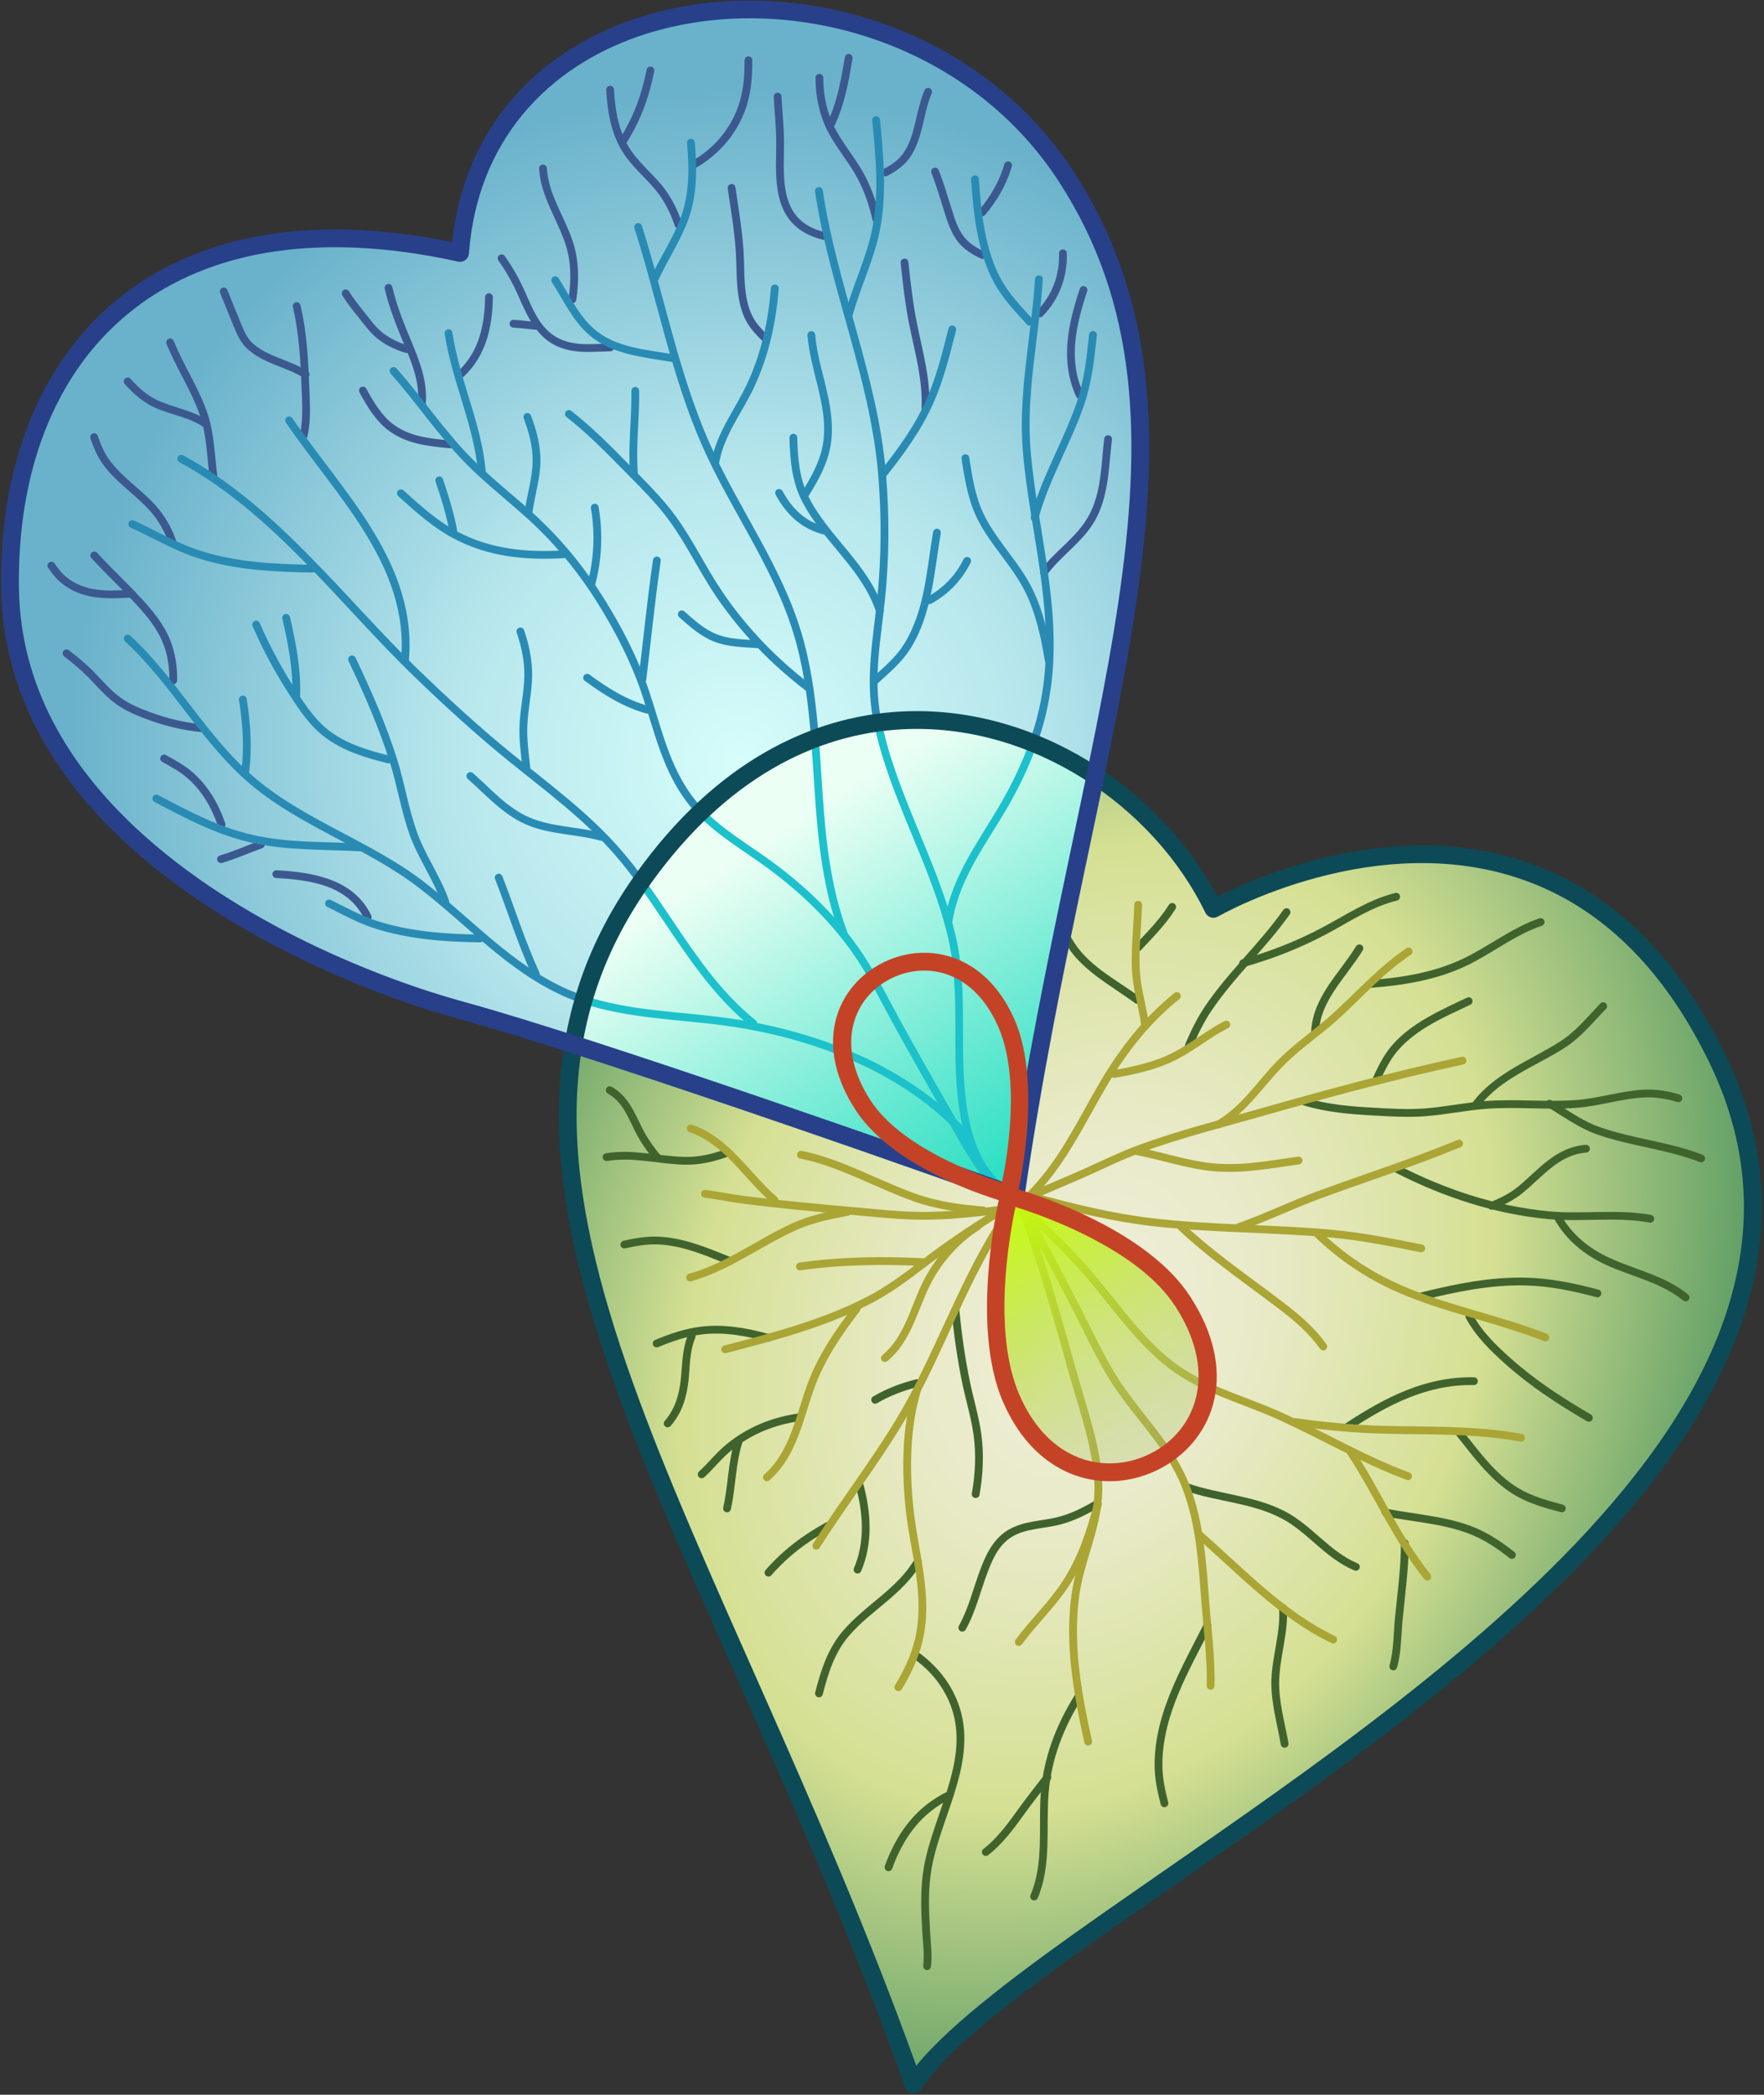 <?xml version="1.0" encoding="UTF-8" standalone="no"?>
<!DOCTYPE svg PUBLIC "-//W3C//DTD SVG 1.1//EN" "http://www.w3.org/Graphics/SVG/1.1/DTD/svg11.dtd">
<svg width="100%" height="100%" viewBox="0 0 401 476" version="1.1" xmlns="http://www.w3.org/2000/svg" xmlns:xlink="http://www.w3.org/1999/xlink" xml:space="preserve" xmlns:serif="http://www.serif.com/" style="fill-rule:evenodd;clip-rule:evenodd;stroke-linejoin:round;stroke-miterlimit:2;">
    <rect x="0" y="0" width="401" height="476" fill="#333333" stroke="none"/>
    <g transform="matrix(1,0,0,1,-5050,-646)">
        <g id="Symbol" transform="matrix(1,0,0,1,-0.564,-0.725)">
            <rect x="5050.56" y="646.725" width="400.057" height="475.316" style="fill:none;"/>
            <g>
                <g transform="matrix(0.607,0,0,0.607,4498.33,359.666)">
                    <path d="M1290.12,920.703C1315.64,744.27 1369.75,632.252 1309.08,538.996C1248.39,445.739 1090.19,457.981 1082.07,567.594C969.972,542.877 912.103,605.011 913.545,693.487C915.076,787.46 1029.75,836.772 1083.01,851.298C1136.27,865.825 1286.35,919.019 1290.12,920.703Z" style="fill:url(#_Radial1);"/>
                </g>
                <g transform="matrix(0.607,0,0,0.607,4498.33,359.666)">
                    <path d="M1251.88,1253.21C1177.79,1044.89 1070.72,913.555 1150.79,801.741C1222.74,701.25 1330.96,744.631 1364.21,813.167C1364.21,813.167 1490.2,740.612 1552.77,868.89C1637.14,1041.87 1298.75,1183 1251.88,1253.21Z" style="fill:url(#_Radial2);"/>
                </g>
                <g transform="matrix(0.607,0,0,0.607,4667.01,427.257)">
                    <path d="M846.518,752.496C850.132,730.924 858.463,710.319 872.771,690.338C924.191,618.527 994.127,620.185 1041.99,651.986C1032.41,698.35 1020.65,750.213 1012.1,809.3C1009.08,807.952 912.338,773.605 846.518,752.496Z" style="fill:url(#_Linear3);"/>
                </g>
                <g transform="matrix(0.607,0,0,0.607,4498.33,359.666)">
                    <path d="M1258.61,537.666C1260.42,542.332 1261.86,547.132 1263.34,551.91C1264.59,555.912 1265.98,560.29 1268.66,563.587C1270.91,566.338 1273.92,568.234 1277.11,569.695C1277.84,570.031 1278.71,569.709 1279.04,568.977C1279.38,568.245 1279.06,567.379 1278.32,567.044C1275.54,565.767 1272.89,564.145 1270.92,561.743C1268.47,558.73 1267.27,554.701 1266.13,551.044C1264.62,546.201 1263.17,541.337 1261.33,536.608C1261.03,535.858 1260.19,535.486 1259.44,535.778C1258.69,536.07 1258.32,536.916 1258.61,537.666Z" style="fill:rgb(60,89,143);"/>
                </g>
                <g transform="matrix(0.607,0,0,0.607,4498.33,359.666)">
                    <path d="M1306.39,567.79C1306.64,575.798 1303.83,583.48 1298.19,589.209C1297.63,589.783 1297.63,590.707 1298.21,591.272C1298.78,591.836 1299.71,591.828 1300.27,591.254C1306.47,584.953 1309.58,576.509 1309.31,567.702C1309.29,566.898 1308.61,566.264 1307.81,566.289C1307,566.313 1306.37,566.986 1306.39,567.79Z" style="fill:rgb(60,89,143);"/>
                </g>
                <g transform="matrix(0.607,0,0,0.607,4498.33,359.666)">
                    <path d="M1314.16,581.021C1309.76,594.288 1306.72,608.175 1312.84,621.397C1313.18,622.128 1314.05,622.446 1314.78,622.108C1315.51,621.77 1315.83,620.903 1315.49,620.172C1309.69,607.65 1312.76,594.504 1316.93,581.939C1317.18,581.175 1316.77,580.349 1316,580.096C1315.24,579.842 1314.41,580.257 1314.16,581.021Z" style="fill:rgb(60,89,143);"/>
                </g>
                <g transform="matrix(0.607,0,0,0.607,4498.33,359.666)">
                    <path d="M1323.31,637.119C1322.11,646.967 1322.34,657.478 1317.3,666.365C1312.83,674.248 1304.93,679.109 1299.59,686.282C1299.11,686.928 1299.24,687.842 1299.89,688.323C1300.53,688.804 1301.45,688.67 1301.93,688.025C1307.34,680.755 1315.31,675.793 1319.84,667.804C1325.07,658.579 1324.96,647.695 1326.21,637.473C1326.3,636.674 1325.74,635.946 1324.94,635.848C1324.14,635.751 1323.41,636.32 1323.31,637.119Z" style="fill:rgb(60,89,143);"/>
                </g>
                <g transform="matrix(0.607,0,0,0.607,4498.33,359.666)">
                    <path d="M1247.07,571.333C1247.9,579.205 1248.82,587.271 1250.41,595.024C1252.52,605.372 1255.36,615.016 1254.91,625.689C1254.88,626.493 1255.5,627.173 1256.31,627.207C1257.11,627.241 1257.79,626.615 1257.82,625.811C1258.28,614.894 1255.43,605.024 1253.27,594.44C1251.7,586.778 1250.79,578.806 1249.97,571.028C1249.89,570.227 1249.17,569.646 1248.37,569.73C1247.57,569.814 1246.99,570.532 1247.07,571.333Z" style="fill:rgb(60,89,143);"/>
                </g>
                <g transform="matrix(0.607,0,0,0.607,4498.33,359.666)">
                    <path d="M1285.9,534.385C1284.07,540.794 1280.77,546.396 1276.52,551.469C1276,552.086 1276.08,553.006 1276.69,553.524C1277.31,554.041 1278.23,553.961 1278.75,553.344C1283.27,547.954 1286.76,541.994 1288.71,535.185C1288.93,534.411 1288.48,533.603 1287.7,533.382C1286.93,533.162 1286.12,533.611 1285.9,534.385Z" style="fill:rgb(60,89,143);"/>
                </g>
                <g transform="matrix(0.607,0,0,0.607,4498.33,359.666)">
                    <path d="M1256.02,506.709C1254.34,510.595 1253.5,514.937 1252.47,519.183C1251.5,523.167 1250.36,527.068 1248.03,530.34C1246.22,532.889 1243.49,534.735 1240.76,536.181C1240.05,536.557 1239.78,537.44 1240.15,538.152C1240.53,538.863 1241.41,539.135 1242.12,538.759C1245.25,537.105 1248.33,534.947 1250.41,532.032C1252.95,528.459 1254.24,524.222 1255.3,519.873C1256.3,515.787 1257.09,511.602 1258.69,507.862C1259.01,507.123 1258.67,506.264 1257.93,505.946C1257.19,505.628 1256.33,505.97 1256.02,506.709Z" style="fill:rgb(60,89,143);"/>
                </g>
                <g transform="matrix(0.607,0,0,0.607,4498.33,359.666)">
                    <path d="M1215.18,502.026C1215.18,508.931 1216.63,515.994 1219.82,522.154C1222.92,528.155 1227.43,533.318 1230.68,539.241C1233.47,544.307 1235.25,549.718 1236.58,555.326C1236.77,556.109 1237.56,556.593 1238.34,556.407C1239.12,556.221 1239.61,555.434 1239.42,554.651C1238.03,548.787 1236.15,543.133 1233.24,537.836C1229.99,531.934 1225.5,526.794 1222.41,520.815C1219.43,515.066 1218.1,508.471 1218.1,502.027C1218.1,501.223 1217.45,500.569 1216.64,500.569C1215.84,500.568 1215.18,501.221 1215.18,502.026Z" style="fill:rgb(60,89,143);"/>
                </g>
                <g transform="matrix(0.607,0,0,0.607,4498.33,359.666)">
                    <path d="M1226.18,494.322C1224.77,502.66 1223.39,510.887 1219.73,518.583C1219.38,519.31 1219.69,520.181 1220.42,520.527C1221.15,520.873 1222.02,520.564 1222.36,519.837C1226.14,511.895 1227.6,503.413 1229.06,494.808C1229.19,494.014 1228.66,493.261 1227.86,493.127C1227.07,492.993 1226.32,493.528 1226.18,494.322Z" style="fill:rgb(60,89,143);"/>
                </g>
                <g transform="matrix(0.607,0,0,0.607,4498.33,359.666)">
                    <path d="M1199.54,509.155C1199.81,514.733 1200.46,520.3 1200.48,525.888C1200.5,531.778 1200.03,538.425 1201.06,544.452C1202.15,550.828 1204.87,556.52 1211.28,560.121C1213.41,561.321 1215.75,562.13 1218.12,562.701C1218.91,562.889 1219.69,562.406 1219.88,561.624C1220.07,560.841 1219.59,560.053 1218.8,559.865C1216.69,559.357 1214.61,558.647 1212.71,557.578C1207.16,554.461 1204.88,549.483 1203.93,543.962C1202.93,538.092 1203.42,531.615 1203.4,525.878C1203.38,520.245 1202.73,514.634 1202.45,509.012C1202.41,508.208 1201.73,507.588 1200.92,507.627C1200.12,507.667 1199.5,508.351 1199.54,509.155Z" style="fill:rgb(60,89,143);"/>
                </g>
                <g transform="matrix(0.607,0,0,0.607,4498.33,359.666)">
                    <path d="M1182.31,543.467C1183.47,551.37 1184.84,559.297 1185.34,567.277C1185.87,575.626 1185.12,584.916 1188.98,592.639C1190.46,595.583 1192.86,598.169 1195.19,600.459C1195.77,601.022 1196.69,601.013 1197.26,600.438C1197.82,599.864 1197.81,598.94 1197.24,598.376C1195.13,596.307 1192.92,593.994 1191.59,591.334C1187.9,583.958 1188.76,575.066 1188.25,567.092C1187.74,559.033 1186.37,551.026 1185.2,543.044C1185.08,542.247 1184.34,541.695 1183.55,541.812C1182.75,541.929 1182.2,542.67 1182.31,543.467Z" style="fill:rgb(60,89,143);"/>
                </g>
                <g transform="matrix(0.607,0,0,0.607,4498.33,359.666)">
                    <path d="M1188.61,495.47C1188.6,500.643 1188.32,505.795 1186.87,510.788C1184.05,520.493 1177.48,528.383 1168.76,533.323C1168.06,533.72 1167.81,534.61 1168.21,535.311C1168.61,536.011 1169.5,536.258 1170.2,535.861C1179.58,530.545 1186.63,522.045 1189.67,511.603C1191.2,506.343 1191.52,500.92 1191.52,495.471C1191.52,494.666 1190.87,494.013 1190.06,494.012C1189.26,494.012 1188.61,494.666 1188.61,495.47Z" style="fill:rgb(60,89,143);"/>
                </g>
                <g transform="matrix(0.607,0,0,0.607,4498.33,359.666)">
                    <path d="M1136.8,506.585C1137.26,514.783 1138.65,523.096 1143.18,530.14C1146.56,535.403 1151.47,539.361 1155.41,544.171C1158.63,548.115 1160.88,552.675 1162.5,557.48C1162.75,558.243 1163.58,558.654 1164.34,558.398C1165.11,558.141 1165.52,557.313 1165.26,556.55C1163.53,551.411 1161.12,546.542 1157.66,542.324C1153.8,537.6 1148.95,533.732 1145.63,528.564C1141.38,521.948 1140.14,514.122 1139.71,506.421C1139.67,505.618 1138.98,505.002 1138.17,505.047C1137.37,505.092 1136.75,505.781 1136.8,506.585Z" style="fill:rgb(60,89,143);"/>
                </g>
                <g transform="matrix(0.607,0,0,0.607,4498.33,359.666)">
                    <path d="M1151.94,499.001C1150.09,508.318 1147.02,516.762 1141.97,524.772C1141.54,525.453 1141.74,526.354 1142.42,526.784C1143.1,527.213 1144,527.01 1144.43,526.329C1149.68,518.01 1152.88,509.245 1154.8,499.568C1154.96,498.779 1154.44,498.011 1153.65,497.854C1152.86,497.697 1152.1,498.211 1151.94,499.001Z" style="fill:rgb(60,89,143);"/>
                </g>
                <g transform="matrix(0.607,0,0,0.607,4498.33,359.666)">
                    <path d="M1111.66,536.075C1112.32,546.569 1118.42,554.758 1121.58,564.437C1123.73,571.014 1123.72,577.956 1122.7,584.732C1122.58,585.528 1123.13,586.271 1123.93,586.39C1124.73,586.51 1125.47,585.96 1125.59,585.164C1126.67,577.941 1126.64,570.544 1124.35,563.532C1122.78,558.704 1120.46,554.25 1118.45,549.697C1116.53,545.343 1114.88,540.896 1114.57,535.891C1114.52,535.088 1113.83,534.477 1113.02,534.528C1112.22,534.578 1111.61,535.272 1111.66,536.075Z" style="fill:rgb(60,89,143);"/>
                </g>
                <g transform="matrix(0.607,0,0,0.607,4498.33,359.666)">
                    <path d="M1096.43,570.463C1099.15,574.273 1101.46,578.318 1103.39,582.58C1107.63,591.975 1111.11,601.064 1122.17,603.831C1127.51,605.169 1132.95,604.533 1138.39,604.422C1139.19,604.405 1139.83,603.738 1139.81,602.934C1139.8,602.129 1139.13,601.489 1138.33,601.506C1133.15,601.612 1127.97,602.276 1122.88,601.002C1112.8,598.48 1109.91,589.944 1106.04,581.38C1104.04,576.944 1101.63,572.734 1098.81,568.77C1098.34,568.115 1097.43,567.962 1096.77,568.429C1096.12,568.897 1095.97,569.808 1096.43,570.463Z" style="fill:rgb(60,89,143);"/>
                </g>
                <g transform="matrix(0.546,0,0,0.657,4565.2,329.801)">
                    <path d="M1102.64,595.69C1105.74,595.841 1108.83,596.212 1111.92,596.429C1112.81,596.491 1113.6,595.94 1113.67,595.2C1113.75,594.459 1113.08,593.807 1112.19,593.745C1109.07,593.526 1105.96,593.153 1102.84,593.001C1101.94,592.957 1101.17,593.524 1101.12,594.267C1101.07,595.009 1101.75,595.646 1102.64,595.69Z" style="fill:rgb(60,89,143);"/>
                </g>
                <g transform="matrix(0.607,0,0,0.607,4498.33,359.666)">
                    <path d="M1091.44,584.15C1091.3,594.405 1089.22,604.463 1081.55,611.69C1080.96,612.242 1080.94,613.166 1081.49,613.752C1082.04,614.337 1082.96,614.365 1083.55,613.813C1091.81,606.025 1094.2,595.242 1094.36,584.192C1094.37,583.388 1093.73,582.725 1092.92,582.713C1092.12,582.702 1091.46,583.346 1091.44,584.15Z" style="fill:rgb(60,89,143);"/>
                </g>
                <g transform="matrix(0.607,0,0,0.607,4498.33,359.666)">
                    <path d="M1053.86,581.001C1055.47,587.965 1058.14,594.664 1060.88,601.253C1063.99,608.711 1066.98,615.725 1066.32,623.948C1066.25,624.75 1066.85,625.454 1067.65,625.519C1068.45,625.584 1069.16,624.985 1069.22,624.183C1069.93,615.478 1066.86,608.028 1063.58,600.133C1060.9,593.694 1058.27,587.151 1056.7,580.346C1056.52,579.562 1055.74,579.072 1054.96,579.252C1054.17,579.433 1053.68,580.217 1053.86,581.001Z" style="fill:rgb(60,89,143);"/>
                </g>
                <g transform="matrix(0.607,0,0,0.607,4498.33,359.666)">
                    <path d="M1037.99,583.478C1039.74,586.406 1041.91,589.067 1044.03,591.725C1046.06,594.26 1048.01,596.971 1050.47,599.119C1053.59,601.853 1057.69,603.832 1061.67,605.019C1062.44,605.249 1063.25,604.809 1063.48,604.038C1063.71,603.267 1063.28,602.454 1062.5,602.224C1058.91,601.153 1055.21,599.39 1052.39,596.924C1050.06,594.889 1048.23,592.304 1046.31,589.903C1044.27,587.347 1042.18,584.796 1040.49,581.981C1040.08,581.29 1039.18,581.064 1038.49,581.478C1037.8,581.891 1037.58,582.787 1037.99,583.478Z" style="fill:rgb(60,89,143);"/>
                </g>
                <g transform="matrix(0.607,0,0,0.607,4498.33,359.666)">
                    <path d="M1044.39,619.782C1047.1,624.879 1050.58,630.557 1055.27,634.074C1061.94,639.083 1070.05,639.945 1078.03,640.712C1078.83,640.789 1079.54,640.201 1079.62,639.4C1079.7,638.599 1079.11,637.886 1078.31,637.809C1070.85,637.093 1063.25,636.418 1057.02,631.741C1052.66,628.473 1049.49,623.151 1046.97,618.414C1046.59,617.703 1045.71,617.432 1045,617.81C1044.29,618.188 1044.02,619.071 1044.39,619.782Z" style="fill:rgb(60,89,143);"/>
                </g>
                <g transform="matrix(0.607,0,0,0.607,4498.33,359.666)">
                    <path d="M1019.47,587.842C1021.73,597.451 1022.29,607.309 1022.66,617.141C1022.88,623.211 1023.43,629.58 1022.09,635.573C1021.91,636.359 1022.41,637.139 1023.19,637.316C1023.98,637.492 1024.76,636.997 1024.93,636.212C1026.33,629.975 1025.81,623.349 1025.57,617.033C1025.2,607.013 1024.61,596.967 1022.31,587.174C1022.12,586.391 1021.34,585.905 1020.55,586.089C1019.77,586.273 1019.28,587.059 1019.47,587.842Z" style="fill:rgb(60,89,143);"/>
                </g>
                <g transform="matrix(0.607,0,0,0.607,4498.33,359.666)">
                    <path d="M992.222,582.57C993.883,586.625 995.46,590.713 997.155,594.755C998.446,597.834 999.683,600.932 1002.15,603.287C1005.18,606.177 1008.93,607.941 1012.82,609.512C1016.45,610.98 1020.2,612.277 1023.46,614.337C1024.14,614.767 1025.04,614.564 1025.47,613.883C1025.9,613.203 1025.7,612.301 1025.02,611.871C1021.61,609.719 1017.71,608.342 1013.91,606.808C1010.37,605.377 1006.92,603.811 1004.16,601.178C1001.99,599.105 1000.98,596.337 999.845,593.627C998.153,589.592 996.579,585.513 994.921,581.465C994.616,580.72 993.764,580.363 993.019,580.668C992.274,580.973 991.917,581.825 992.222,582.57Z" style="fill:rgb(60,89,143);"/>
                </g>
                <g transform="matrix(0.607,0,0,0.607,4498.33,359.666)">
                    <path d="M972.141,601.64C975.885,610.943 981.703,619.464 984.837,628.99C987.232,636.27 987.282,644.116 988.304,651.66C988.412,652.458 989.148,653.017 989.945,652.909C990.743,652.801 991.303,652.066 991.195,651.268C990.149,643.549 990.058,635.527 987.607,628.079C984.454,618.493 978.615,609.912 974.846,600.55C974.546,599.804 973.696,599.442 972.949,599.742C972.202,600.043 971.84,600.893 972.141,601.64Z" style="fill:rgb(60,89,143);"/>
                </g>
                <g transform="matrix(0.607,0,0,0.607,4498.33,359.666)">
                    <path d="M956.482,616.655C959.763,620.349 963.348,623.532 967.902,625.571C973.927,628.268 980.703,629.1 986.208,632.941C986.868,633.402 987.778,633.24 988.239,632.58C988.699,631.92 988.537,631.01 987.877,630.549C982.22,626.602 975.285,625.681 969.094,622.909C964.925,621.043 961.666,618.099 958.662,614.718C958.128,614.116 957.205,614.062 956.604,614.596C956.002,615.131 955.947,616.053 956.482,616.655Z" style="fill:rgb(60,89,143);"/>
                </g>
                <g transform="matrix(0.607,0,0,0.607,4498.33,359.666)">
                    <path d="M943.636,637.035C944.897,640.746 946.468,644.371 948.878,647.492C953.735,653.784 960.563,658.22 965.888,664.086C969.046,667.565 971.34,671.699 972.931,676.108C973.204,676.865 974.04,677.258 974.797,676.985C975.554,676.712 975.947,675.876 975.674,675.119C973.954,670.351 971.462,665.887 968.048,662.125C962.775,656.317 955.996,651.941 951.186,645.71C948.974,642.844 947.556,639.504 946.398,636.097C946.139,635.334 945.31,634.926 944.548,635.185C943.786,635.444 943.377,636.273 943.636,637.035Z" style="fill:rgb(60,89,143);"/>
                </g>
                <g transform="matrix(0.607,0,0,0.607,4498.33,359.666)">
                    <path d="M944.006,681.853C949.311,687.635 955.07,692.985 960.403,698.744C964.493,703.16 968.421,707.817 970.722,713.447C972.568,717.964 973.251,722.69 973.215,727.545C973.209,728.35 973.857,729.008 974.662,729.014C975.467,729.02 976.125,728.372 976.131,727.567C976.171,722.324 975.415,717.222 973.422,712.344C970.988,706.387 966.87,701.434 962.543,696.762C957.213,691.007 951.457,685.66 946.155,679.881C945.611,679.288 944.687,679.249 944.094,679.793C943.501,680.337 943.461,681.26 944.006,681.853Z" style="fill:rgb(60,89,143);"/>
                </g>
                <g transform="matrix(0.607,0,0,0.607,4498.33,359.666)">
                    <path d="M927.815,685.508C929.31,687.654 930.966,689.767 933.029,691.404C940.47,697.305 949.526,697.196 958.461,696.647C959.264,696.598 959.876,695.905 959.827,695.102C959.777,694.299 959.085,693.686 958.282,693.736C950.061,694.241 941.688,694.548 934.842,689.118C933.001,687.658 931.543,685.756 930.209,683.841C929.749,683.18 928.839,683.018 928.179,683.478C927.518,683.938 927.355,684.847 927.815,685.508Z" style="fill:rgb(60,89,143);"/>
                </g>
                <g transform="matrix(0.607,0,0,0.607,4498.33,359.666)">
                    <path d="M933.794,718.653C936.853,721.027 939.864,723.466 942.59,726.224C946.033,729.71 949.175,733.521 953.162,736.418C956.7,738.989 960.741,740.702 964.821,742.205C971.323,744.6 977.879,746.25 984.773,746.925C985.574,747.004 986.288,746.417 986.367,745.616C986.445,744.815 985.859,744.101 985.057,744.023C978.413,743.371 972.096,741.777 965.83,739.468C962,738.057 958.197,736.471 954.876,734.058C951.018,731.255 947.997,727.547 944.664,724.175C941.849,721.325 938.743,718.801 935.582,716.349C934.947,715.856 934.03,715.971 933.536,716.607C933.043,717.243 933.158,718.16 933.794,718.653Z" style="fill:rgb(60,89,143);"/>
                </g>
                <g transform="matrix(0.607,0,0,0.607,4498.33,359.666)">
                    <path d="M970.537,758.151C973.631,759.855 976.821,761.565 979.535,763.851C985.309,768.714 988.948,775.036 991.374,782.079C991.636,782.84 992.467,783.245 993.228,782.983C993.989,782.721 994.394,781.89 994.132,781.129C991.532,773.583 987.601,766.831 981.414,761.62C978.554,759.212 975.204,757.391 971.944,755.596C971.239,755.207 970.351,755.465 969.963,756.17C969.575,756.875 969.832,757.762 970.537,758.151Z" style="fill:rgb(60,89,143);"/>
                </g>
                <g transform="matrix(0.607,0,0,0.607,4498.33,359.666)">
                    <path d="M1013.19,801.618C1025.81,802.319 1040.09,804.261 1046.15,816.841C1046.5,817.566 1047.37,817.871 1048.1,817.522C1048.82,817.173 1049.12,816.3 1048.78,815.575C1042.22,801.979 1026.99,799.464 1013.35,798.706C1012.55,798.661 1011.86,799.277 1011.81,800.081C1011.77,800.884 1012.39,801.573 1013.19,801.618Z" style="fill:rgb(60,89,143);"/>
                </g>
                <g transform="matrix(0.607,0,0,0.607,4498.33,359.666)">
                    <path d="M992.968,795.956C998.06,794.475 1003,792.248 1007.99,790.43C1008.75,790.155 1009.13,789.317 1008.86,788.561C1008.58,787.805 1007.75,787.415 1006.99,787.69C1002.07,789.485 997.184,791.692 992.153,793.155C991.381,793.379 990.935,794.189 991.16,794.962C991.385,795.735 992.195,796.18 992.968,795.956Z" style="fill:rgb(60,89,143);"/>
                </g>
                <g transform="matrix(0.607,0,0,0.607,4667.01,427.257)">
                    <g transform="matrix(1,0,0,1,-278.014,-111.403)">
                        <path d="M1181.19,903.349C1176.43,905.048 1171.58,906.163 1166.51,906.07C1156.42,905.887 1146.97,903.037 1136.84,904.713C1136.04,904.844 1135.5,905.595 1135.63,906.389C1135.77,907.183 1136.52,907.722 1137.31,907.59C1147.27,905.945 1156.55,908.806 1166.45,908.987C1171.88,909.086 1177.08,907.914 1182.17,906.095C1182.93,905.825 1183.32,904.989 1183.05,904.231C1182.78,903.473 1181.95,903.078 1181.19,903.349Z" style="fill:rgb(64,99,46);"/>
                    </g>
                    <g transform="matrix(1,0,0,1,-278.014,-111.403)">
                        <path d="M1157.29,905.484C1154.51,902.279 1152.16,898.783 1150.26,894.987C1147.29,889.031 1145.06,883.293 1138.98,879.828C1138.28,879.43 1137.39,879.674 1136.99,880.373C1136.6,881.072 1136.84,881.963 1137.54,882.362C1143.07,885.518 1144.94,890.864 1147.65,896.289C1149.66,900.305 1152.14,904.004 1155.08,907.395C1155.61,908.003 1156.53,908.069 1157.14,907.542C1157.75,907.014 1157.81,906.093 1157.29,905.484Z" style="fill:rgb(64,99,46);"/>
                    </g>
                    <g transform="matrix(1,0,0,1,-276.368,-110.786)">
                        <path d="M1182.15,943.084C1173.26,939.524 1164.17,935.603 1154.44,935.294C1150.15,935.158 1145.92,935.905 1141.76,936.844C1140.97,937.021 1140.48,937.802 1140.65,938.587C1140.83,939.372 1141.61,939.866 1142.4,939.689C1146.32,938.804 1150.31,938.081 1154.35,938.209C1163.74,938.507 1172.49,942.357 1181.07,945.792C1181.82,946.091 1182.67,945.727 1182.97,944.98C1183.27,944.233 1182.9,943.383 1182.15,943.084Z" style="fill:rgb(64,99,46);"/>
                    </g>
                    <g transform="matrix(1,0,0,1,-278.014,-111.403)">
                        <path d="M1197.98,972.43C1189.78,970.115 1181.02,968.602 1172.49,969.615C1166.5,970.327 1160.8,972.269 1155.25,974.58C1154.51,974.89 1154.16,975.745 1154.47,976.488C1154.78,977.231 1155.63,977.582 1156.38,977.272C1161.67,975.064 1167.11,973.192 1172.84,972.511C1180.99,971.543 1189.35,973.025 1197.18,975.236C1197.96,975.455 1198.76,975.004 1198.98,974.229C1199.2,973.455 1198.75,972.648 1197.98,972.43Z" style="fill:rgb(64,99,46);"/>
                    </g>
                    <g transform="matrix(1,0,0,1,-278.014,-111.403)">
                        <path d="M1161.04,1006.81C1165.23,1002.01 1167.02,996.227 1167.72,990.003C1168.33,984.578 1168.09,978.939 1170.28,973.836C1170.59,973.096 1170.25,972.238 1169.51,971.921C1168.77,971.603 1167.91,971.946 1167.6,972.686C1165.29,978.053 1165.47,983.97 1164.82,989.675C1164.19,995.303 1162.62,1000.56 1158.85,1004.9C1158.32,1005.5 1158.38,1006.43 1158.99,1006.95C1159.59,1007.48 1160.52,1007.42 1161.04,1006.81Z" style="fill:rgb(64,99,46);"/>
                    </g>
                    <g transform="matrix(1,0,0,1,-278.014,-111.403)">
                        <path d="M1208.99,1002.11C1199,1003.53 1189.87,1007.19 1182.03,1013.61C1178.23,1016.71 1175.29,1020.54 1171.7,1023.83C1171.11,1024.38 1171.07,1025.3 1171.61,1025.89C1172.16,1026.49 1173.08,1026.53 1173.67,1025.98C1177.22,1022.73 1180.12,1018.93 1183.87,1015.87C1191.3,1009.79 1199.94,1006.34 1209.4,1004.99C1210.2,1004.88 1210.76,1004.14 1210.64,1003.34C1210.53,1002.55 1209.79,1001.99 1208.99,1002.11Z" style="fill:rgb(64,99,46);"/>
                    </g>
                    <g transform="matrix(1,0,0,1,-278.014,-111.403)">
                        <path d="M1185.14,1012.04C1182.51,1020.32 1182.64,1028.94 1180.75,1037.35C1180.57,1038.13 1181.07,1038.91 1181.85,1039.09C1182.64,1039.27 1183.42,1038.77 1183.6,1037.99C1185.47,1029.66 1185.32,1021.12 1187.92,1012.92C1188.16,1012.15 1187.73,1011.33 1186.97,1011.09C1186.2,1010.84 1185.38,1011.27 1185.14,1012.04Z" style="fill:rgb(64,99,46);"/>
                    </g>
                    <g transform="matrix(1,0,0,1,-278.014,-111.403)">
                        <path d="M1252.38,1056.77C1249.09,1062.33 1244.59,1066.48 1239.9,1070.44C1235.02,1074.55 1229.94,1078.47 1225.67,1083.42C1219.97,1090.02 1217.31,1098.26 1215.19,1106.57C1215,1107.35 1215.47,1108.14 1216.25,1108.34C1217.03,1108.54 1217.82,1108.07 1218.02,1107.29C1220.02,1099.42 1222.48,1091.58 1227.87,1085.33C1232.04,1080.49 1237.02,1076.68 1241.78,1072.67C1246.72,1068.5 1251.43,1064.11 1254.89,1058.26C1255.3,1057.56 1255.07,1056.67 1254.38,1056.26C1253.68,1055.85 1252.79,1056.08 1252.38,1056.77Z" style="fill:rgb(64,99,46);"/>
                    </g>
                    <g transform="matrix(1,0,0,1,-278.014,-111.403)">
                        <path d="M1230.31,1028.99C1233.13,1039.12 1233.95,1050.18 1229.71,1060C1229.39,1060.74 1229.74,1061.6 1230.48,1061.91C1231.21,1062.23 1232.07,1061.89 1232.39,1061.15C1236.89,1050.72 1236.12,1038.97 1233.12,1028.21C1232.91,1027.43 1232.1,1026.98 1231.33,1027.19C1230.55,1027.41 1230.1,1028.21 1230.31,1028.99Z" style="fill:rgb(64,99,46);"/>
                    </g>
                    <g transform="matrix(1,0,0,1,-278.014,-111.403)">
                        <path d="M1219.46,1042.82C1210.65,1047.59 1203.2,1053.2 1196.59,1060.76C1196.06,1061.37 1196.12,1062.29 1196.73,1062.82C1197.33,1063.35 1198.25,1063.29 1198.78,1062.68C1205.16,1055.39 1212.35,1049.98 1220.85,1045.38C1221.55,1045 1221.82,1044.12 1221.43,1043.41C1221.05,1042.7 1220.16,1042.44 1219.46,1042.82Z" style="fill:rgb(64,99,46);"/>
                    </g>
                    <g transform="matrix(1,0,0,1,-278.014,-111.403)">
                        <path d="M1266.29,964.012C1267.18,973.021 1268.47,982.094 1270.31,990.957C1271.66,997.464 1273.65,1003.79 1274.54,1010.4C1275.49,1017.5 1275.12,1025.02 1273.85,1032.05C1273.7,1032.84 1274.23,1033.6 1275.02,1033.75C1275.81,1033.89 1276.57,1033.37 1276.72,1032.57C1278.05,1025.24 1278.42,1017.4 1277.43,1010.01C1276.53,1003.34 1274.53,996.939 1273.17,990.363C1271.35,981.601 1270.07,972.631 1269.19,963.724C1269.11,962.923 1268.39,962.337 1267.59,962.417C1266.79,962.496 1266.21,963.211 1266.29,964.012Z" style="fill:rgb(64,99,46);"/>
                    </g>
                    <g transform="matrix(1,0,0,1,-278.014,-111.403)">
                        <path d="M1251.89,1093.75C1255.1,1095.99 1257.97,1098.68 1260.41,1101.73C1262.29,1104.08 1263.86,1106.68 1265.1,1109.42C1269.76,1119.75 1268.39,1130.07 1265.48,1140.31C1262.45,1150.93 1257.76,1161.47 1255.92,1171.88C1254.52,1179.77 1254.82,1187.82 1255.27,1195.78C1255.52,1200.12 1256.16,1204.53 1255.64,1208.87C1255.55,1209.67 1256.12,1210.4 1256.92,1210.49C1257.72,1210.59 1258.45,1210.02 1258.54,1209.22C1259.08,1204.7 1258.44,1200.12 1258.19,1195.61C1257.75,1187.88 1257.43,1180.05 1258.79,1172.39C1260.62,1162.08 1265.28,1151.63 1268.28,1141.11C1271.39,1130.2 1272.72,1119.22 1267.76,1108.22C1266.42,1105.26 1264.72,1102.45 1262.69,1099.91C1260.07,1096.64 1257,1093.75 1253.56,1091.36C1252.9,1090.89 1251.99,1091.06 1251.53,1091.71C1251.07,1092.38 1251.23,1093.29 1251.89,1093.75Z" style="fill:rgb(64,99,46);"/>
                    </g>
                    <g transform="matrix(1,0,0,1,-278.014,-111.403)">
                        <path d="M1264.89,1143.61C1252.95,1149.31 1245.69,1159.28 1241.28,1171.52C1241,1172.28 1241.4,1173.12 1242.15,1173.39C1242.91,1173.66 1243.75,1173.27 1244.02,1172.51C1248.16,1161.01 1254.93,1151.6 1266.14,1146.25C1266.87,1145.9 1267.18,1145.03 1266.83,1144.3C1266.48,1143.58 1265.61,1143.27 1264.89,1143.61Z" style="fill:rgb(64,99,46);"/>
                    </g>
                    <g transform="matrix(1,0,0,1,-278.014,-111.403)">
                        <path d="M1337.12,828.715C1341.74,823.827 1346.52,818.995 1350.11,813.262C1350.54,812.58 1350.33,811.679 1349.65,811.252C1348.97,810.825 1348.07,811.032 1347.64,811.714C1344.15,817.283 1339.49,821.962 1335,826.711C1334.45,827.296 1334.48,828.22 1335.06,828.773C1335.64,829.326 1336.57,829.3 1337.12,828.715Z" style="fill:rgb(64,99,46);"/>
                    </g>
                    <g transform="matrix(1,0,0,1,-278.014,-111.403)">
                        <path d="M1336.65,846.11C1327.74,839.551 1316.6,834.144 1311.15,824.063C1310.77,823.355 1309.88,823.091 1309.17,823.474C1308.47,823.857 1308.2,824.742 1308.59,825.45C1314.24,835.909 1325.68,841.655 1334.92,848.459C1335.57,848.936 1336.48,848.797 1336.96,848.149C1337.44,847.501 1337.3,846.587 1336.65,846.11Z" style="fill:rgb(64,99,46);"/>
                    </g>
                    <g transform="matrix(1,0,0,1,-278.014,-111.403)">
                        <path d="M1319.89,1034.77C1315.13,1037.64 1310.06,1040.11 1304.6,1041.25C1301.29,1041.94 1297.86,1042.28 1294.58,1043.03C1291.08,1043.83 1287.75,1045.1 1284.87,1047.62C1281.01,1051.01 1278.88,1055.66 1277.09,1060.37C1274.39,1067.45 1272.74,1074.95 1269.01,1081.6C1268.62,1082.3 1268.87,1083.19 1269.57,1083.59C1270.27,1083.98 1271.16,1083.73 1271.56,1083.03C1275.35,1076.25 1277.06,1068.62 1279.82,1061.41C1281.44,1057.15 1283.29,1052.88 1286.79,1049.82C1289.29,1047.63 1292.19,1046.57 1295.23,1045.87C1298.49,1045.12 1301.9,1044.79 1305.2,1044.11C1310.98,1042.9 1316.36,1040.31 1321.39,1037.27C1322.08,1036.85 1322.31,1035.96 1321.89,1035.27C1321.47,1034.58 1320.58,1034.36 1319.89,1034.77Z" style="fill:rgb(64,99,46);"/>
                    </g>
                    <g transform="matrix(1,0,0,1,-278.014,-111.403)">
                        <path d="M1312.42,1107.55C1305.49,1118.63 1300.79,1130.75 1299.71,1143.89C1298.67,1156.58 1300.99,1170.3 1295.84,1182.38C1295.53,1183.12 1295.87,1183.98 1296.61,1184.29C1297.35,1184.61 1298.21,1184.26 1298.53,1183.52C1303.79,1171.15 1301.56,1157.12 1302.62,1144.13C1303.66,1131.46 1308.21,1119.78 1314.89,1109.1C1315.32,1108.41 1315.11,1107.51 1314.43,1107.09C1313.75,1106.66 1312.84,1106.87 1312.42,1107.55Z" style="fill:rgb(64,99,46);"/>
                    </g>
                    <g transform="matrix(1,0,0,1,-278.014,-111.403)">
                        <path d="M1300.99,1137.45C1297.84,1141.54 1294.62,1145.57 1291.59,1149.76C1287.63,1155.24 1283.59,1160.99 1278.18,1165.14C1277.54,1165.63 1277.42,1166.55 1277.91,1167.19C1278.4,1167.83 1279.32,1167.95 1279.96,1167.46C1285.59,1163.13 1289.83,1157.18 1293.96,1151.47C1296.97,1147.31 1300.17,1143.3 1303.3,1139.23C1303.79,1138.59 1303.67,1137.67 1303.04,1137.18C1302.4,1136.69 1301.48,1136.81 1300.99,1137.45Z" style="fill:rgb(64,99,46);"/>
                    </g>
                    <g transform="matrix(1,0,0,1,-278.014,-111.403)">
                        <path d="M1360.78,1080.84C1352.41,1097.48 1342.38,1114.24 1342.3,1133.48C1342.27,1138.59 1343.3,1143.51 1344.57,1148.43C1344.77,1149.21 1345.57,1149.68 1346.35,1149.47C1347.13,1149.27 1347.6,1148.48 1347.39,1147.7C1346.18,1143.03 1345.19,1138.34 1345.21,1133.49C1345.3,1114.71 1355.21,1098.4 1363.38,1082.15C1363.75,1081.43 1363.46,1080.55 1362.74,1080.19C1362.02,1079.83 1361.14,1080.12 1360.78,1080.84Z" style="fill:rgb(64,99,46);"/>
                    </g>
                    <g transform="matrix(1,0,0,1,-278.014,-111.403)">
                        <path d="M1388.92,1075.04C1389.51,1084.22 1386.4,1092.6 1386.05,1101.66C1385.75,1109.89 1388.14,1118.01 1389.57,1126.04C1389.71,1126.83 1390.47,1127.36 1391.26,1127.22C1392.05,1127.08 1392.58,1126.32 1392.44,1125.53C1391.05,1117.7 1388.67,1109.79 1388.97,1101.77C1389.31,1092.61 1392.42,1084.14 1391.84,1074.86C1391.78,1074.05 1391.09,1073.44 1390.29,1073.49C1389.48,1073.54 1388.87,1074.24 1388.92,1075.04Z" style="fill:rgb(64,99,46);"/>
                    </g>
                    <g transform="matrix(1,0,0,1,-278.014,-111.403)">
                        <path d="M1353.83,1031.06C1365.59,1035.14 1378.46,1035.51 1389.62,1041.28C1394.57,1043.83 1398.65,1047.55 1402.82,1051.15C1407.18,1054.94 1411.64,1058.6 1417.12,1060.89C1417.87,1061.2 1418.72,1060.85 1419.03,1060.1C1419.34,1059.36 1418.99,1058.51 1418.24,1058.2C1413.05,1056.03 1408.86,1052.53 1404.73,1048.95C1400.39,1045.19 1396.12,1041.35 1390.96,1038.68C1379.67,1032.86 1366.67,1032.43 1354.79,1028.3C1354.03,1028.04 1353.2,1028.44 1352.93,1029.2C1352.67,1029.96 1353.07,1030.8 1353.83,1031.06Z" style="fill:rgb(64,99,46);"/>
                    </g>
                    <g transform="matrix(1,0,0,1,-278.014,-111.403)">
                        <path d="M1434.55,1050.69C1434.55,1060.12 1433.23,1069.4 1432.31,1078.76C1431.74,1084.57 1431.9,1090.77 1430.28,1096.43C1430.06,1097.21 1430.5,1098.02 1431.28,1098.24C1432.05,1098.46 1432.86,1098.01 1433.08,1097.24C1434.75,1091.41 1434.63,1085.03 1435.21,1079.04C1436.14,1069.59 1437.46,1060.21 1437.46,1050.69C1437.46,1049.89 1436.81,1049.23 1436.01,1049.23C1435.2,1049.23 1434.55,1049.88 1434.55,1050.69Z" style="fill:rgb(64,99,46);"/>
                    </g>
                    <g transform="matrix(1,0,0,1,-278.014,-111.403)">
                        <path d="M1428.61,1040.65C1439.07,1042.7 1449.67,1043.26 1459.76,1047.01C1465.43,1049.11 1470.48,1052.54 1475.22,1056.24C1475.85,1056.73 1476.77,1056.62 1477.27,1055.99C1477.76,1055.35 1477.65,1054.43 1477.01,1053.94C1472.04,1050.06 1466.72,1046.48 1460.78,1044.27C1450.53,1040.47 1439.79,1039.87 1429.17,1037.79C1428.38,1037.63 1427.61,1038.15 1427.45,1038.94C1427.3,1039.72 1427.82,1040.49 1428.61,1040.65Z" style="fill:rgb(64,99,46);"/>
                    </g>
                    <g transform="matrix(1,0,0,1,-278.014,-111.403)">
                        <path d="M1415.31,1008.33C1429.56,998.976 1444.3,991.135 1461.88,991.493C1462.68,991.51 1463.35,990.87 1463.36,990.065C1463.38,989.26 1462.74,988.593 1461.93,988.577C1443.75,988.206 1428.45,996.212 1413.71,1005.9C1413.04,1006.34 1412.85,1007.24 1413.29,1007.92C1413.73,1008.59 1414.64,1008.78 1415.31,1008.33Z" style="fill:rgb(64,99,46);"/>
                    </g>
                    <g transform="matrix(1,0,0,1,-278.014,-111.403)">
                        <path d="M1455.49,1010.54C1461.76,1018.4 1468.22,1027.28 1476.97,1032.55C1482.37,1035.79 1488.4,1037.46 1494.43,1039.07C1495.21,1039.28 1496.01,1038.82 1496.22,1038.04C1496.43,1037.26 1495.96,1036.46 1495.19,1036.26C1489.42,1034.71 1483.63,1033.15 1478.48,1030.05C1470.02,1024.96 1463.83,1016.32 1457.78,1008.72C1457.27,1008.09 1456.36,1007.99 1455.73,1008.49C1455.1,1008.99 1454.99,1009.91 1455.49,1010.54Z" style="fill:rgb(64,99,46);"/>
                    </g>
                    <g transform="matrix(1,0,0,1,-278.014,-111.403)">
                        <path d="M1442.71,959.662C1455.51,956.507 1468.16,953.871 1481.43,954.193C1490.27,954.408 1499.24,956.298 1507.77,958.58C1508.55,958.788 1509.35,958.326 1509.56,957.548C1509.77,956.771 1509.3,955.971 1508.53,955.763C1499.78,953.422 1490.57,951.498 1481.5,951.278C1467.97,950.949 1455.06,953.613 1442.02,956.83C1441.23,957.023 1440.76,957.813 1440.95,958.595C1441.14,959.376 1441.93,959.854 1442.71,959.662Z" style="fill:rgb(64,99,46);"/>
                    </g>
                    <g transform="matrix(1,0,0,1,-278.014,-111.403)">
                        <path d="M1458.89,966.459C1462.65,973.34 1468.08,978.643 1473.89,983.805C1483.33,992.189 1493.37,998.683 1504.21,1005.03C1504.91,1005.44 1505.8,1005.2 1506.21,1004.51C1506.62,1003.81 1506.38,1002.92 1505.69,1002.51C1495.01,996.264 1485.12,989.879 1475.83,981.624C1470.27,976.688 1465.05,971.643 1461.45,965.062C1461.07,964.355 1460.18,964.095 1459.48,964.48C1458.77,964.866 1458.51,965.753 1458.89,966.459Z" style="fill:rgb(64,99,46);"/>
                    </g>
                    <g transform="matrix(1,0,0,1,-278.014,-111.403)">
                        <path d="M1432.64,912.002C1450.49,921.126 1469.82,927.498 1489.81,929.352C1502.41,930.521 1515.16,928.377 1527.67,930.659C1528.47,930.804 1529.23,930.278 1529.37,929.486C1529.52,928.694 1528.99,927.934 1528.2,927.79C1515.6,925.492 1502.77,927.625 1490.08,926.448C1470.46,924.628 1451.49,918.36 1433.96,909.405C1433.25,909.039 1432.37,909.324 1432,910.04C1431.64,910.757 1431.92,911.636 1432.64,912.002Z" style="fill:rgb(64,99,46);"/>
                    </g>
                    <g transform="matrix(1,0,0,1,-278.014,-111.403)">
                        <path d="M1469.02,925.725C1473.02,924.183 1476.86,922.244 1480.19,919.522C1484.02,916.395 1487.46,912.77 1491.29,909.82C1494.91,907.03 1498.89,904.855 1503.98,904.45C1504.78,904.386 1505.38,903.683 1505.31,902.881C1505.25,902.078 1504.55,901.479 1503.74,901.543C1498.05,901.997 1493.57,904.384 1489.51,907.51C1485.66,910.475 1482.2,914.118 1478.35,917.262C1475.25,919.789 1471.69,921.573 1467.97,923.004C1467.22,923.294 1466.85,924.139 1467.14,924.889C1467.43,925.64 1468.27,926.015 1469.02,925.725Z" style="fill:rgb(64,99,46);"/>
                    </g>
                    <g transform="matrix(1,0,0,1,-278.014,-111.403)">
                        <path d="M1491.81,928.944C1496.13,936.981 1503.15,942.713 1511.36,946.488C1521.19,951.007 1531.68,952.901 1540.27,959.835C1540.9,960.341 1541.82,960.243 1542.32,959.617C1542.83,958.99 1542.73,958.071 1542.1,957.566C1533.32,950.475 1522.63,948.458 1512.58,943.838C1504.95,940.329 1498.39,935.034 1494.38,927.564C1494,926.855 1493.12,926.588 1492.41,926.969C1491.7,927.35 1491.43,928.235 1491.81,928.944Z" style="fill:rgb(64,99,46);"/>
                    </g>
                    <g transform="matrix(1,0,0,1,-278.014,-111.403)">
                        <path d="M1398.08,886.759C1406.58,889.377 1415.5,890.089 1424.34,890.577C1430.77,890.933 1437.27,891.333 1443.71,890.838C1451.29,890.255 1458.74,888.661 1466.33,888.08C1477.67,887.21 1489.02,888.525 1500.36,887.697C1509.22,887.05 1517.88,883.975 1526.75,883.787C1530.62,883.705 1534.33,884.41 1538.03,885.506C1538.81,885.734 1539.62,885.293 1539.85,884.521C1540.07,883.749 1539.63,882.937 1538.86,882.709C1534.87,881.527 1530.87,880.783 1526.68,880.871C1517.77,881.06 1509.06,884.137 1500.15,884.788C1488.8,885.616 1477.45,884.302 1466.1,885.172C1458.52,885.753 1451.06,887.347 1443.48,887.93C1437.17,888.416 1430.81,888.014 1424.5,887.665C1415.9,887.189 1407.21,886.519 1398.93,883.972C1398.16,883.735 1397.35,884.167 1397.11,884.936C1396.88,885.706 1397.31,886.522 1398.08,886.759Z" style="fill:rgb(64,99,46);"/>
                    </g>
                    <g transform="matrix(1,0,0,1,-278.014,-111.403)">
                        <path d="M1489.46,887.42C1495.45,890.976 1501.3,895.31 1507.91,897.634C1520.52,902.066 1533.96,903.127 1546.47,908C1547.22,908.292 1548.06,907.92 1548.36,907.17C1548.65,906.42 1548.28,905.574 1547.53,905.282C1534.99,900.397 1521.52,899.325 1508.88,894.882C1502.45,892.622 1496.78,888.371 1490.95,884.911C1490.26,884.501 1489.36,884.729 1488.95,885.421C1488.54,886.113 1488.77,887.009 1489.46,887.42Z" style="fill:rgb(64,99,46);"/>
                    </g>
                    <g transform="matrix(1,0,0,1,-278.014,-111.403)">
                        <path d="M1463.93,887.203C1471.84,876.734 1485.03,872.149 1495.79,865.289C1501.85,861.427 1506.42,855.775 1511.35,850.647C1511.91,850.067 1511.89,849.143 1511.31,848.585C1510.73,848.027 1509.81,848.045 1509.25,848.626C1504.48,853.588 1500.09,859.092 1494.23,862.83C1483.18,869.871 1469.72,874.7 1461.61,885.446C1461.12,886.088 1461.25,887.003 1461.89,887.488C1462.54,887.973 1463.45,887.845 1463.93,887.203Z" style="fill:rgb(64,99,46);"/>
                    </g>
                    <g transform="matrix(1,0,0,1,-278.014,-111.403)">
                        <path d="M1426.71,877.678C1428.54,873.636 1430.53,869.546 1433.46,866.176C1440.54,858.03 1451.02,853.61 1460.56,849.092C1461.28,848.747 1461.59,847.876 1461.25,847.149C1460.9,846.422 1460.03,846.111 1459.31,846.456C1449.42,851.143 1438.6,855.814 1431.26,864.263C1428.15,867.847 1426,872.179 1424.06,876.478C1423.72,877.212 1424.05,878.076 1424.78,878.407C1425.52,878.738 1426.38,878.412 1426.71,877.678Z" style="fill:rgb(64,99,46);"/>
                    </g>
                    <g transform="matrix(1,0,0,1,-279.169,-111.999)">
                        <path d="M1424.9,843.325C1436.79,842.42 1448.85,840.416 1459.73,835.337C1469.55,830.747 1478.16,823.622 1488.51,820.113C1489.27,819.855 1489.68,819.026 1489.42,818.264C1489.16,817.501 1488.33,817.092 1487.57,817.351C1477.12,820.894 1468.42,828.06 1458.49,832.694C1447.93,837.624 1436.22,839.539 1424.68,840.417C1423.88,840.478 1423.27,841.18 1423.33,841.982C1423.39,842.785 1424.1,843.387 1424.9,843.325Z" style="fill:rgb(64,99,46);"/>
                    </g>
                    <g transform="matrix(1,0,0,1,-278.014,-111.403)">
                        <path d="M1403.85,859.269C1404.15,853.292 1406.68,848.247 1409.84,843.483C1413.16,838.485 1417.16,833.791 1420.24,828.744C1420.66,828.057 1420.44,827.159 1419.75,826.74C1419.06,826.321 1418.17,826.539 1417.75,827.226C1414.69,832.242 1410.7,836.903 1407.41,841.87C1403.96,847.071 1401.26,852.601 1400.94,859.126C1400.9,859.93 1401.52,860.615 1402.32,860.654C1403.13,860.694 1403.81,860.073 1403.85,859.269Z" style="fill:rgb(64,99,46);"/>
                    </g>
                    <g transform="matrix(1,0,0,1,-278.014,-111.403)">
                        <path d="M1356.5,864.907C1358.48,860.241 1360.67,855.694 1363.5,851.479C1372.18,838.572 1383.93,828.001 1392.91,815.264C1393.37,814.606 1393.21,813.695 1392.56,813.232C1391.9,812.768 1390.99,812.925 1390.53,813.583C1381.53,826.338 1369.78,836.926 1361.08,849.851C1358.15,854.221 1355.87,858.929 1353.81,863.765C1353.5,864.506 1353.85,865.363 1354.59,865.678C1355.33,865.993 1356.18,865.647 1356.5,864.907Z" style="fill:rgb(64,99,46);"/>
                    </g>
                    <g transform="matrix(0.993,0,0,0.998,-268.374,-109.947)">
                        <path d="M1375.85,835.153C1386.39,832.226 1396.9,828.11 1406.58,823.004C1415.45,818.328 1423.66,812.682 1433.53,810.242C1434.31,810.049 1434.79,809.259 1434.59,808.48C1434.4,807.7 1433.6,807.225 1432.82,807.419C1422.72,809.917 1414.29,815.646 1405.21,820.433C1395.71,825.443 1385.41,829.479 1375.06,832.351C1374.29,832.566 1373.83,833.369 1374.05,834.143C1374.27,834.916 1375.07,835.369 1375.85,835.153Z" style="fill:rgb(64,99,46);"/>
                    </g>
                    <g transform="matrix(1,0,0,1,-278.014,-111.403)">
                        <path d="M1238.39,998.262C1243.17,995.452 1248.34,993.498 1253.71,992.17C1254.49,991.977 1254.97,991.185 1254.78,990.404C1254.58,989.623 1253.79,989.145 1253.01,989.338C1247.37,990.734 1241.93,992.795 1236.91,995.749C1236.22,996.157 1235.99,997.052 1236.4,997.745C1236.81,998.439 1237.7,998.671 1238.39,998.262Z" style="fill:rgb(64,99,46);"/>
                    </g>
                </g>
                <g transform="matrix(0.607,0,0,0.607,4667.01,427.257)">
                    <g transform="matrix(1,0,0,1,-278.014,-111.403)">
                        <path d="M1288.78,922.027C1279.3,927.809 1269.85,933.821 1260.88,940.362C1252.81,946.244 1245.06,952.779 1236.25,957.55C1219.19,966.788 1199.75,971.818 1181.11,976.699C1180.33,976.903 1179.86,977.7 1180.06,978.479C1180.27,979.257 1181.07,979.724 1181.84,979.52C1200.71,974.581 1220.37,969.464 1237.63,960.115C1246.56,955.282 1254.42,948.677 1262.59,942.719C1271.51,936.225 1280.88,930.258 1290.3,924.518C1290.98,924.099 1291.2,923.2 1290.78,922.513C1290.36,921.826 1289.46,921.608 1288.78,922.027Z" style="fill:rgb(170,165,53);"/>
                    </g>
                    <g transform="matrix(1,0,0,1,-278.014,-111.403)">
                        <path d="M1275.32,930.779C1266.62,936.207 1259.45,944.562 1255.08,953.79C1252.85,958.501 1251.17,963.517 1248.99,968.224C1246.91,972.729 1244.38,976.951 1240.36,980.275C1239.74,980.788 1239.65,981.708 1240.16,982.328C1240.67,982.948 1241.59,983.036 1242.21,982.523C1250.78,975.444 1253.17,964.643 1257.71,955.038C1261.85,946.304 1268.63,938.39 1276.86,933.253C1277.54,932.826 1277.75,931.926 1277.33,931.243C1276.9,930.56 1276,930.352 1275.32,930.779Z" style="fill:rgb(170,165,53);"/>
                    </g>
                    <g transform="matrix(1,0,0,1,-278.014,-111.403)">
                        <path d="M1229.63,961.924C1222.84,970.753 1216.4,980.153 1212.47,990.646C1210.23,996.645 1208.58,1003.13 1206.23,1009.23C1203.96,1015.11 1201.03,1020.63 1196.16,1024.92C1195.55,1025.45 1195.49,1026.37 1196.02,1026.98C1196.56,1027.58 1197.48,1027.64 1198.08,1027.11C1203.32,1022.5 1206.51,1016.6 1208.95,1010.28C1211.3,1004.17 1212.95,997.677 1215.2,991.669C1219.04,981.447 1225.33,972.303 1231.94,963.701C1232.43,963.063 1232.31,962.147 1231.67,961.656C1231.03,961.166 1230.12,961.286 1229.63,961.924Z" style="fill:rgb(170,165,53);"/>
                    </g>
                    <g transform="matrix(1,0,0,1,-278.014,-111.403)">
                        <path d="M1256.5,944.052C1240.74,943.254 1224.94,943.392 1209.26,945.646C1208.47,945.76 1207.91,946.5 1208.03,947.297C1208.14,948.093 1208.88,948.647 1209.68,948.533C1225.17,946.306 1240.78,946.177 1256.36,946.965C1257.16,947.006 1257.85,946.386 1257.89,945.582C1257.93,944.779 1257.31,944.093 1256.5,944.052Z" style="fill:rgb(170,165,53);"/>
                    </g>
                    <g transform="matrix(1,0,0,1,-278.014,-111.403)">
                        <path d="M1284.68,924.358C1274.87,925.614 1265.05,926.707 1255.15,926.666C1246.58,926.631 1237.99,925.632 1229.46,924.88C1215.84,923.678 1202.22,922.426 1188.64,920.694C1183.78,920.073 1178.97,919.044 1174.1,918.431C1173.3,918.331 1172.57,918.897 1172.47,919.696C1172.37,920.495 1172.93,921.225 1173.73,921.325C1178.6,921.938 1183.41,922.966 1188.28,923.587C1201.89,925.324 1215.54,926.58 1229.21,927.785C1237.82,928.545 1246.48,929.547 1255.13,929.583C1265.16,929.624 1275.12,928.523 1285.05,927.251C1285.85,927.149 1286.41,926.418 1286.31,925.619C1286.21,924.821 1285.48,924.256 1284.68,924.358Z" style="fill:rgb(170,165,53);"/>
                    </g>
                    <g transform="matrix(1,0,0,1,-278.014,-111.403)">
                        <path d="M1278.32,924.653C1269.72,923.987 1261,922.803 1252.84,919.882C1238.56,914.771 1225.14,906.87 1210.15,903.818C1209.36,903.657 1208.59,904.167 1208.43,904.956C1208.27,905.745 1208.78,906.515 1209.56,906.676C1224.42,909.7 1237.7,917.563 1251.85,922.628C1260.26,925.637 1269.24,926.875 1278.09,927.561C1278.89,927.623 1279.6,927.022 1279.66,926.219C1279.72,925.417 1279.12,924.715 1278.32,924.653Z" style="fill:rgb(170,165,53);"/>
                    </g>
                    <g transform="matrix(1,0,0,1,-275.336,-112.027)">
                        <path d="M1224.3,925.846C1217.29,927.15 1210.36,928.614 1203.84,931.592C1190.81,937.541 1179.18,946.585 1165.27,950.436C1164.5,950.651 1164.04,951.455 1164.25,952.231C1164.47,953.006 1165.27,953.462 1166.05,953.247C1180.11,949.355 1191.88,940.258 1205.05,934.245C1211.35,931.367 1218.06,929.974 1224.83,928.714C1225.62,928.567 1226.15,927.805 1226,927.014C1225.85,926.222 1225.09,925.699 1224.3,925.846Z" style="fill:rgb(170,165,53);"/>
                    </g>
                    <g transform="matrix(1,0,0,1,-278.014,-111.403)">
                        <path d="M1200.86,921.105C1195.62,916.604 1191.26,911.111 1186.49,906.162C1181.52,901.015 1176.12,896.452 1169,894.015C1168.24,893.755 1167.41,894.161 1167.15,894.923C1166.89,895.685 1167.3,896.514 1168.06,896.775C1174.72,899.055 1179.74,903.37 1184.39,908.186C1189.22,913.201 1193.65,918.757 1198.96,923.317C1199.57,923.841 1200.49,923.772 1201.02,923.161C1201.54,922.551 1201.47,921.63 1200.86,921.105Z" style="fill:rgb(170,165,53);"/>
                    </g>
                    <g transform="matrix(1,0,0,1,-278.014,-111.403)">
                        <path d="M1288.57,922.715C1272.47,944.909 1263.54,970.894 1250.82,994.944C1240.45,1014.56 1226.25,1032.12 1214.38,1050.86C1213.95,1051.54 1214.15,1052.44 1214.83,1052.87C1215.51,1053.3 1216.41,1053.1 1216.84,1052.42C1228.75,1033.62 1242.99,1015.99 1253.4,996.308C1266.06,972.378 1274.91,946.51 1290.93,924.427C1291.4,923.775 1291.25,922.863 1290.6,922.39C1289.95,921.918 1289.04,922.063 1288.57,922.715Z" style="fill:rgb(170,165,53);"/>
                    </g>
                    <g transform="matrix(1,0,0,1,-278.014,-111.403)">
                        <path d="M1251.95,992.988C1247.72,1006.81 1247.56,1022.93 1249.01,1037.3C1250.69,1053.93 1256.52,1070.01 1252.52,1086.8C1251.07,1092.89 1248.3,1098.53 1245.09,1103.87C1244.67,1104.56 1244.9,1105.46 1245.59,1105.87C1246.28,1106.29 1247.18,1106.06 1247.59,1105.37C1250.95,1099.78 1253.84,1093.86 1255.36,1087.48C1259.44,1070.36 1253.62,1053.96 1251.91,1037.01C1250.5,1023.01 1250.62,1007.3 1254.74,993.84C1254.97,993.071 1254.54,992.255 1253.77,992.019C1253,991.784 1252.18,992.218 1251.95,992.988Z" style="fill:rgb(170,165,53);"/>
                    </g>
                    <g transform="matrix(1,0,0,1,-278.014,-111.403)">
                        <path d="M1295.43,922.711C1308.24,910.544 1315.48,894.696 1324.31,879.621C1331.39,867.546 1340.52,855.728 1351.56,846.999C1352.19,846.499 1352.3,845.581 1351.8,844.95C1351.3,844.319 1350.38,844.212 1349.75,844.711C1338.43,853.661 1329.05,865.766 1321.8,878.146C1313.1,892.985 1306.03,908.62 1293.42,920.595C1292.83,921.149 1292.81,922.073 1293.36,922.657C1293.92,923.241 1294.84,923.265 1295.43,922.711Z" style="fill:rgb(170,165,53);"/>
                    </g>
                    <g transform="matrix(1,0,0,1,-278.014,-111.403)">
                        <path d="M1340.2,856.8C1339.45,850.261 1337.33,844.004 1336.84,837.409C1336.2,828.836 1337.36,820.286 1337.59,811.721C1337.62,810.917 1336.98,810.246 1336.17,810.224C1335.37,810.203 1334.7,810.839 1334.68,811.643C1334.45,820.306 1333.29,828.955 1333.93,837.625C1334.43,844.259 1336.55,850.555 1337.3,857.133C1337.39,857.932 1338.12,858.507 1338.92,858.415C1339.72,858.324 1340.29,857.6 1340.2,856.8Z" style="fill:rgb(170,165,53);"/>
                    </g>
                    <g transform="matrix(1,0,0,1,-278.014,-111.403)">
                        <path d="M1290.72,924.377C1298.62,945.328 1304.62,967.134 1310.68,988.676C1314.36,1001.76 1319.34,1015.18 1319.78,1028.89C1320.01,1035.95 1318.38,1042.56 1316.46,1049.13C1314.49,1055.92 1312.22,1062.65 1311.22,1069.75C1308.6,1088.43 1311.98,1107.08 1315.99,1125.28C1316.16,1126.07 1316.94,1126.57 1317.72,1126.39C1318.51,1126.22 1319.01,1125.44 1318.83,1124.66C1314.9,1106.79 1311.54,1088.49 1314.11,1070.15C1315.09,1063.2 1317.33,1056.6 1319.27,1049.95C1321.26,1043.08 1322.93,1036.17 1322.69,1028.8C1322.24,1014.85 1317.23,1001.19 1313.49,987.886C1307.41,966.264 1301.38,944.377 1293.45,923.349C1293.17,922.596 1292.33,922.215 1291.58,922.498C1290.82,922.782 1290.44,923.624 1290.72,924.377Z" style="fill:rgb(170,165,53);"/>
                    </g>
                    <g transform="matrix(1,0,0,1,-278.014,-111.403)">
                        <path d="M1319.71,1035.49C1316.93,1046 1313.82,1055.75 1307.83,1064.96C1302.71,1072.84 1295.8,1079.27 1290.26,1086.81C1289.78,1087.46 1289.92,1088.37 1290.57,1088.85C1291.22,1089.33 1292.13,1089.18 1292.61,1088.54C1298.18,1080.95 1305.12,1074.48 1310.27,1066.55C1316.44,1057.07 1319.67,1047.05 1322.53,1036.24C1322.74,1035.46 1322.27,1034.66 1321.49,1034.45C1320.71,1034.25 1319.92,1034.71 1319.71,1035.49Z" style="fill:rgb(170,165,53);"/>
                    </g>
                    <g transform="matrix(1,0,0,1,-278.014,-111.403)">
                        <path d="M1291.52,924.932C1298.28,937.805 1305.15,950.602 1311.8,963.539C1316.29,972.273 1320.34,981.225 1325.54,989.571C1334.25,1003.54 1346.59,1014.36 1352.66,1030.03C1357.95,1043.69 1358.71,1058.18 1359.82,1072.63C1360.62,1083.03 1362.07,1093.61 1361.83,1104.07C1361.82,1104.87 1362.45,1105.54 1363.26,1105.56C1364.06,1105.57 1364.73,1104.94 1364.75,1104.13C1364.99,1093.58 1363.54,1082.9 1362.73,1072.41C1361.59,1057.67 1360.77,1042.91 1355.38,1028.98C1349.24,1013.13 1336.82,1002.15 1328.02,988.028C1322.86,979.751 1318.84,970.869 1314.39,962.207C1307.75,949.262 1300.87,936.457 1294.1,923.575C1293.73,922.863 1292.85,922.588 1292.13,922.962C1291.42,923.337 1291.15,924.219 1291.52,924.932Z" style="fill:rgb(170,165,53);"/>
                    </g>
                    <g transform="matrix(1,0,0,1,-278.014,-111.403)">
                        <path d="M1357.77,1048.38C1373.83,1062.35 1389.11,1078.79 1408.57,1088.08C1409.29,1088.42 1410.16,1088.12 1410.51,1087.39C1410.86,1086.66 1410.55,1085.79 1409.82,1085.44C1390.61,1076.27 1375.55,1059.98 1359.69,1046.18C1359.08,1045.65 1358.16,1045.72 1357.63,1046.32C1357.1,1046.93 1357.16,1047.85 1357.77,1048.38Z" style="fill:rgb(170,165,53);"/>
                    </g>
                    <g transform="matrix(1,0,0,1,-278.014,-111.403)">
                        <path d="M1292.64,926.297C1301.11,934.854 1309.93,943.051 1317.69,952.274C1326.99,963.314 1335.61,975.764 1347.04,984.734C1358.95,994.08 1373.64,997.764 1387.24,1003.79C1403.87,1011.16 1419.62,1020.68 1436.71,1026.98C1437.47,1027.26 1438.31,1026.88 1438.59,1026.12C1438.87,1025.37 1438.48,1024.53 1437.72,1024.25C1420.69,1017.96 1404.99,1008.47 1388.42,1001.12C1375.05,995.195 1360.56,991.635 1348.84,982.439C1337.56,973.592 1329.09,961.285 1319.93,950.396C1312.11,941.112 1303.24,932.858 1294.71,924.245C1294.15,923.673 1293.22,923.668 1292.65,924.235C1292.08,924.801 1292.07,925.725 1292.64,926.297Z" style="fill:rgb(170,165,53);"/>
                    </g>
                    <g transform="matrix(1,0,0,1,-278.014,-111.403)">
                        <path d="M1414.12,1016.78C1424.47,1032.3 1431.51,1049.46 1443.29,1064.07C1443.79,1064.7 1444.71,1064.8 1445.34,1064.29C1445.96,1063.79 1446.06,1062.87 1445.56,1062.24C1433.83,1047.7 1426.85,1030.61 1416.54,1015.17C1416.1,1014.5 1415.19,1014.32 1414.52,1014.76C1413.85,1015.21 1413.67,1016.12 1414.12,1016.78Z" style="fill:rgb(170,165,53);"/>
                    </g>
                    <g transform="matrix(1,0,0,1,-278.014,-111.403)">
                        <path d="M1394.68,1006.76C1405.75,1008.31 1416.96,1009.4 1428.14,1009.68C1445.2,1010.1 1462.36,1009.5 1479.22,1012.65C1480.01,1012.79 1480.78,1012.27 1480.92,1011.48C1481.07,1010.69 1480.55,1009.93 1479.76,1009.78C1462.74,1006.6 1445.42,1007.19 1428.21,1006.76C1417.14,1006.49 1406.04,1005.4 1395.08,1003.88C1394.28,1003.76 1393.55,1004.32 1393.43,1005.12C1393.32,1005.92 1393.88,1006.65 1394.68,1006.76Z" style="fill:rgb(170,165,53);"/>
                    </g>
                    <g transform="matrix(1,0,0,1,-278.014,-111.403)">
                        <path d="M1296.65,922.551C1311.25,926.501 1326.05,930.176 1341.09,931.934C1363.38,934.541 1385.88,934.202 1408.22,936.232C1419.52,937.259 1430.76,939.509 1441.87,941.748C1442.66,941.907 1443.43,941.395 1443.59,940.606C1443.75,939.817 1443.24,939.047 1442.45,938.888C1431.23,936.629 1419.89,934.364 1408.48,933.327C1386.17,931.3 1363.7,931.641 1341.43,929.037C1326.53,927.296 1311.87,923.648 1297.41,919.736C1296.63,919.526 1295.83,919.986 1295.62,920.763C1295.41,921.54 1295.87,922.341 1296.65,922.551Z" style="fill:rgb(170,165,53);"/>
                    </g>
                    <g transform="matrix(1,0,0,1,-278.014,-111.403)">
                        <path d="M1351.27,933.342C1361.04,942.604 1372.21,950.497 1382.97,958.539C1390.83,964.417 1398.51,969.854 1404.28,977.91C1404.74,978.565 1405.66,978.715 1406.31,978.247C1406.96,977.778 1407.12,976.867 1406.65,976.212C1400.7,967.907 1392.82,962.263 1384.71,956.203C1374.05,948.229 1362.96,940.41 1353.28,931.226C1352.69,930.672 1351.77,930.696 1351.22,931.28C1350.66,931.864 1350.69,932.788 1351.27,933.342Z" style="fill:rgb(170,165,53);"/>
                    </g>
                    <g transform="matrix(1,0,0,1,-278.014,-111.403)">
                        <path d="M1402.48,936.123C1411.65,944.893 1421.89,951.74 1433.54,956.819C1451.19,964.51 1470.26,967.997 1488.12,975.015C1488.87,975.309 1489.72,974.939 1490.01,974.19C1490.31,973.441 1489.94,972.594 1489.19,972.3C1471.35,965.295 1452.33,961.822 1434.71,954.145C1423.37,949.205 1413.42,942.545 1404.5,934.015C1403.92,933.459 1402.99,933.479 1402.44,934.061C1401.88,934.643 1401.9,935.567 1402.48,936.123Z" style="fill:rgb(170,165,53);"/>
                    </g>
                    <g transform="matrix(1,0,0,1,-278.014,-111.403)">
                        <path d="M1374.45,933.679C1384.56,930.116 1394.15,925.427 1404.2,921.719C1421.78,915.226 1439.57,909.593 1456.9,902.409C1457.64,902.101 1458,901.247 1457.69,900.503C1457.38,899.76 1456.53,899.407 1455.78,899.715C1438.49,906.884 1420.73,912.503 1403.18,918.983C1393.16,922.686 1383.57,927.37 1373.48,930.929C1372.72,931.196 1372.32,932.03 1372.59,932.789C1372.86,933.548 1373.69,933.947 1374.45,933.679Z" style="fill:rgb(170,165,53);"/>
                    </g>
                    <g transform="matrix(1,0,0,1,-278.014,-111.403)">
                        <path d="M1296.47,922.19C1303.16,919.093 1310.03,916.362 1316.76,913.349C1323.66,910.261 1330.45,906.892 1337.56,904.29C1351.84,899.062 1366.7,895.304 1381.32,891.15C1406.65,883.949 1432.16,877.01 1457.92,871.452C1458.71,871.283 1459.21,870.506 1459.04,869.719C1458.87,868.933 1458.1,868.432 1457.31,868.601C1431.48,874.172 1405.92,881.127 1380.52,888.345C1365.83,892.518 1350.91,896.299 1336.56,901.551C1329.39,904.176 1322.53,907.571 1315.57,910.687C1308.83,913.704 1301.95,916.441 1295.25,919.543C1294.52,919.881 1294.2,920.748 1294.54,921.478C1294.87,922.209 1295.74,922.528 1296.47,922.19Z" style="fill:rgb(170,165,53);"/>
                    </g>
                    <g transform="matrix(1,0,0,1,-278.014,-111.403)">
                        <path d="M1335.54,905.386C1345.51,907.293 1355.05,910.742 1365.26,911.494C1375.98,912.285 1385.88,910.302 1396.4,908.878C1397.2,908.769 1397.76,908.034 1397.65,907.237C1397.54,906.439 1396.81,905.879 1396.01,905.987C1385.69,907.384 1375.98,909.361 1365.47,908.586C1355.38,907.842 1345.95,904.407 1336.09,902.521C1335.3,902.37 1334.53,902.889 1334.38,903.679C1334.23,904.47 1334.75,905.235 1335.54,905.386Z" style="fill:rgb(170,165,53);"/>
                    </g>
                    <g transform="matrix(1,0,0,1,-278.014,-111.403)">
                        <path d="M1367.04,895.124C1376.92,889.339 1382.74,879.809 1390.63,871.844C1397.11,865.299 1404.82,860.274 1411.57,854.057C1420.41,845.915 1428.2,837.122 1438.25,830.384C1438.92,829.936 1439.1,829.03 1438.65,828.361C1438.2,827.693 1437.3,827.513 1436.63,827.961C1426.45,834.784 1418.55,843.668 1409.59,851.912C1402.81,858.159 1395.07,863.215 1388.56,869.792C1380.85,877.576 1375.23,886.953 1365.56,892.607C1364.87,893.014 1364.64,893.908 1365.04,894.602C1365.45,895.297 1366.34,895.531 1367.04,895.124Z" style="fill:rgb(170,165,53);"/>
                    </g>
                    <g transform="matrix(1,0,0,1,-278.014,-111.403)">
                        <path d="M1327.47,876.457C1335.53,875.042 1343.23,873.354 1350.58,869.598C1357.29,866.171 1363.11,861.244 1369.83,857.829C1370.54,857.465 1370.83,856.586 1370.46,855.868C1370.1,855.151 1369.22,854.865 1368.5,855.229C1361.78,858.645 1355.97,863.573 1349.26,867C1342.16,870.621 1334.74,872.22 1326.96,873.584C1326.17,873.724 1325.64,874.48 1325.78,875.273C1325.92,876.066 1326.67,876.596 1327.47,876.457Z" style="fill:rgb(170,165,53);"/>
                    </g>
                </g>
                <g transform="matrix(0.615,0,0,0.609,4488.02,358.258)">
                    <path d="M1297.29,577.796C1295.91,599.244 1291,620.48 1292.79,642.058C1295.34,672.662 1305.01,701.982 1299.81,733.011C1298.82,738.891 1297.31,744.604 1295.38,750.166C1295.12,750.923 1295.52,751.752 1296.27,752.017C1297.02,752.282 1297.84,751.882 1298.1,751.126C1300.08,745.41 1301.63,739.538 1302.64,733.495C1307.89,702.221 1298.23,672.661 1295.66,641.815C1293.88,620.381 1298.79,599.289 1300.16,577.984C1300.21,577.184 1299.61,576.492 1298.82,576.44C1298.02,576.389 1297.34,576.996 1297.29,577.796Z" style="fill:rgb(41,139,180);"/>
                </g>
                <g transform="matrix(0.615,0,0,0.609,4488.02,358.258)">
                    <path d="M1295.38,750.166C1292.56,758.303 1288.83,766.115 1284.51,773.645C1276.4,787.759 1266.72,800.285 1263.96,816.73C1263.83,817.521 1264.36,818.271 1265.14,818.405C1265.92,818.539 1266.67,818.005 1266.8,817.215C1269.5,801.123 1279.07,788.912 1287,775.102C1291.42,767.412 1295.22,759.435 1298.1,751.126C1298.36,750.369 1297.97,749.54 1297.22,749.275C1296.47,749.01 1295.65,749.41 1295.38,750.166Z" style="fill:rgb(28,193,203);"/>
                </g>
                <g transform="matrix(0.607,0,0,0.607,4498.33,359.666)">
                    <path d="M1237.11,743.886C1242.85,771.692 1258.56,796.642 1264.92,824.302C1269.84,845.728 1265.6,867.934 1269.26,889.529C1271.16,900.769 1275.4,912.886 1285.13,919.714C1285.79,920.176 1286.7,920.017 1287.17,919.358C1287.63,918.699 1287.47,917.789 1286.81,917.327C1277.72,910.947 1273.91,899.543 1272.13,889.042C1268.46,867.391 1272.7,845.13 1267.76,823.649C1261.41,796.01 1245.7,771.081 1239.96,743.296C1239.8,742.508 1239.03,742 1238.24,742.163C1237.45,742.326 1236.94,743.098 1237.11,743.886Z" style="fill:rgb(28,193,203);"/>
                </g>
                <g transform="matrix(0.607,0,0,0.607,4498.33,359.666)">
                    <path d="M1171,777.837C1178.75,785.93 1188.65,791.541 1197.67,798.209C1209.44,806.916 1220.22,817.205 1228.74,829.162C1234.66,837.463 1239.04,846.63 1243.91,855.544C1250.47,867.526 1257.28,879.369 1264.04,891.236C1269.24,900.374 1274.13,909.717 1281.14,917.624C1281.68,918.226 1282.6,918.281 1283.2,917.747C1283.81,917.213 1283.86,916.291 1283.33,915.689C1276.45,907.934 1271.68,898.755 1266.58,889.793C1259.83,877.941 1253.02,866.112 1246.47,854.144C1241.55,845.129 1237.1,835.865 1231.12,827.469C1222.42,815.263 1211.42,804.753 1199.4,795.864C1190.52,789.294 1180.74,783.793 1173.1,775.819C1172.55,775.238 1171.62,775.218 1171.04,775.775C1170.46,776.331 1170.44,777.255 1171,777.837Z" style="fill:rgb(28,193,203);"/>
                </g>
                <g transform="matrix(0.607,0,0,0.607,4498.33,359.666)">
                    <path d="M1127.67,848.475C1144.84,854.258 1163.82,854.46 1181.59,856.9C1213.48,861.282 1247.89,874.009 1270.05,898.478C1270.59,899.074 1271.51,899.12 1272.11,898.58C1272.7,898.039 1272.75,897.116 1272.21,896.52C1249.6,871.552 1214.53,858.482 1181.98,854.011C1164.4,851.595 1145.6,851.436 1128.61,845.711C1127.84,845.454 1127.02,845.864 1126.76,846.627C1126.5,847.39 1126.91,848.218 1127.67,848.475Z" style="fill:rgb(28,193,203);"/>
                </g>
                <g transform="matrix(0.607,0,0,0.607,4498.33,359.666)">
                    <path d="M1148.83,804.053C1162.16,822.363 1173.28,843.084 1190.96,857.166C1191.59,857.667 1192.51,857.563 1193.01,856.933C1193.51,856.303 1193.41,855.385 1192.78,854.884C1175.3,840.964 1164.37,820.436 1151.19,802.337C1150.72,801.686 1149.8,801.542 1149.15,802.016C1148.5,802.49 1148.36,803.402 1148.83,804.053Z" style="fill:rgb(28,193,203);"/>
                </g>
                <g transform="matrix(0.607,0,0,0.607,4498.33,359.666)">
                    <path d="M1213.55,749.817C1215.49,774.616 1215.52,799.582 1224.58,823.423C1224.86,824.175 1225.7,824.554 1226.46,824.269C1227.21,823.983 1227.59,823.14 1227.3,822.388C1218.35,798.811 1218.37,774.113 1216.46,749.59C1216.39,748.787 1215.69,748.187 1214.89,748.25C1214.09,748.312 1213.49,749.015 1213.55,749.817Z" style="fill:rgb(28,193,203);"/>
                </g>
                <g transform="matrix(0.607,0,0,0.607,4498.33,359.666)">
                    <path d="M1215.02,544.635C1220.36,580.37 1235.54,614.098 1238.63,650.161C1239.95,665.604 1239.9,681.207 1238.34,696.63C1236.78,712.088 1233.8,726.648 1236.76,742.163C1236.87,742.738 1236.99,743.313 1237.11,743.886C1237.27,744.674 1238.04,745.182 1238.83,745.019C1239.62,744.856 1240.12,744.084 1239.96,743.296C1239.85,742.737 1239.74,742.177 1239.63,741.616C1236.72,726.386 1239.71,712.096 1241.24,696.923C1242.82,681.32 1242.88,665.535 1241.54,649.912C1238.44,613.788 1223.25,579.999 1217.9,544.203C1217.78,543.407 1217.04,542.858 1216.25,542.977C1215.45,543.096 1214.9,543.838 1215.02,544.635Z" style="fill:rgb(41,139,180);"/>
                </g>
                <g transform="matrix(0.607,0,0,0.607,4498.33,359.666)">
                    <path d="M1056.08,612.769C1066,623.923 1074.26,636.508 1084.85,647.067C1093.17,655.369 1102.63,662.407 1111.07,670.582C1119.65,678.904 1127.09,688.308 1133.44,698.437C1140.1,709.081 1145.97,720.39 1150.01,732.304C1154.82,746.54 1157.85,761.246 1167.19,773.411C1168.38,774.971 1169.66,776.44 1171,777.837C1171.55,778.418 1172.48,778.438 1173.06,777.881C1173.64,777.324 1173.66,776.4 1173.1,775.819C1171.84,774.499 1170.63,773.11 1169.5,771.636C1160.37,759.729 1157.48,745.302 1152.77,731.368C1148.66,719.241 1142.69,707.725 1135.91,696.889C1129.44,686.561 1121.85,676.973 1113.1,668.488C1104.67,660.322 1095.22,653.294 1086.9,645.002C1076.36,634.484 1068.14,621.942 1058.26,610.831C1057.73,610.229 1056.81,610.175 1056.2,610.71C1055.6,611.245 1055.55,612.167 1056.08,612.769Z" style="fill:rgb(41,139,180);"/>
                </g>
                <g transform="matrix(0.607,0,0,0.607,4498.33,359.666)">
                    <path d="M956.616,713.043C974.324,729.351 985.485,751.457 1003.99,766.888C1022.72,782.515 1046.99,790.24 1066.44,805.111C1084.45,818.885 1099.84,836.488 1120.92,845.852C1123.13,846.836 1125.39,847.705 1127.67,848.475C1128.44,848.732 1129.27,848.321 1129.52,847.558C1129.78,846.796 1129.37,845.968 1128.61,845.711C1126.4,844.969 1124.23,844.134 1122.1,843.186C1101.23,833.916 1086.04,816.431 1068.21,802.794C1048.79,787.948 1024.56,780.249 1005.86,764.648C987.39,749.248 976.265,727.173 958.592,710.898C958,710.353 957.077,710.391 956.531,710.983C955.986,711.575 956.024,712.498 956.616,713.043Z" style="fill:rgb(41,139,180);"/>
                </g>
                <g transform="matrix(0.607,0,0,0.607,4498.33,359.666)">
                    <path d="M976.967,645.943C1012.17,665.042 1036.96,699.266 1065.28,726.549C1076.33,737.19 1087.66,747.573 1099.56,757.254C1113.69,768.751 1128.07,779.158 1140.11,793.002C1143.17,796.521 1146.05,800.234 1148.83,804.053C1149.31,804.704 1150.22,804.848 1150.87,804.374C1151.52,803.9 1151.66,802.987 1151.19,802.337C1148.36,798.449 1145.43,794.67 1142.31,791.088C1130.16,777.115 1115.66,766.595 1101.4,754.992C1089.56,745.361 1078.29,735.033 1067.31,724.449C1038.8,696.987 1013.79,662.602 978.358,643.38C977.65,642.996 976.764,643.259 976.381,643.966C975.997,644.674 976.26,645.56 976.967,645.943Z" style="fill:rgb(41,139,180);"/>
                </g>
                <g transform="matrix(0.607,0,0,0.607,4498.33,359.666)">
                    <path d="M1147.38,558.343C1155.99,585.374 1161.18,613.514 1172.66,639.601C1183.68,664.65 1200.56,686.532 1207.87,713.274C1211.16,725.304 1212.59,737.54 1213.55,749.817C1213.61,750.619 1214.32,751.22 1215.12,751.157C1215.92,751.095 1216.52,750.392 1216.46,749.59C1215.48,737.13 1214.02,724.714 1210.68,712.505C1203.33,685.623 1186.41,663.606 1175.33,638.427C1163.9,612.434 1158.74,584.39 1150.16,557.458C1149.91,556.691 1149.09,556.267 1148.33,556.511C1147.56,556.756 1147.13,557.577 1147.38,558.343Z" style="fill:rgb(41,139,180);"/>
                </g>
                <g transform="matrix(0.607,0,0,0.607,4498.33,359.666)">
                    <path d="M1269.88,644.677C1271.17,652.876 1272.39,660.737 1276.32,668.173C1281.17,677.362 1288.76,684.753 1293.5,694.047C1297.59,702.085 1299.63,711.351 1301.06,720.222C1301.19,721.017 1301.94,721.558 1302.73,721.43C1303.53,721.303 1304.07,720.554 1303.94,719.759C1302.47,710.594 1300.32,701.029 1296.09,692.724C1291.36,683.417 1283.75,676.013 1278.89,666.811C1275.12,659.667 1274,652.101 1272.76,644.224C1272.63,643.429 1271.89,642.885 1271.09,643.01C1270.3,643.135 1269.75,643.882 1269.88,644.677Z" style="fill:rgb(41,139,180);"/>
                </g>
                <g transform="matrix(0.607,0,0,0.607,4498.33,359.666)">
                    <path d="M1317.65,598.134C1316.72,606.728 1315.85,615.342 1313.03,623.559C1308,638.176 1299.92,651.345 1295.84,666.363C1295.63,667.139 1296.09,667.941 1296.86,668.152C1297.64,668.363 1298.44,667.904 1298.65,667.127C1302.71,652.172 1310.78,639.063 1315.78,624.507C1318.68,616.083 1319.6,607.256 1320.55,598.446C1320.63,597.646 1320.06,596.926 1319.25,596.84C1318.45,596.754 1317.73,597.334 1317.65,598.134Z" style="fill:rgb(41,139,180);"/>
                </g>
                <g transform="matrix(0.607,0,0,0.607,4498.33,359.666)">
                    <path d="M1273.45,540.138C1274.36,553.033 1275.83,567.404 1282.15,578.911C1285.32,584.686 1289.92,589.505 1294.33,594.343C1294.87,594.938 1295.79,594.981 1296.39,594.439C1296.98,593.897 1297.02,592.974 1296.48,592.379C1292.23,587.709 1287.77,583.079 1284.7,577.506C1278.58,566.361 1277.24,552.423 1276.36,539.933C1276.31,539.13 1275.61,538.524 1274.8,538.58C1274,538.637 1273.4,539.335 1273.45,540.138Z" style="fill:rgb(41,139,180);"/>
                </g>
                <g transform="matrix(0.607,0,0,0.607,4498.33,359.666)">
                    <path d="M1236.43,518.036C1237.74,531.221 1239.01,544.798 1236.56,557.909C1234.45,569.15 1229.23,579.436 1226.22,590.426C1226,591.202 1226.46,592.005 1227.24,592.218C1228.01,592.431 1228.82,591.973 1229.03,591.197C1232.06,580.13 1237.3,569.766 1239.42,558.445C1241.93,545.063 1240.66,531.206 1239.33,517.747C1239.25,516.946 1238.53,516.361 1237.73,516.44C1236.93,516.52 1236.35,517.235 1236.43,518.036Z" style="fill:rgb(41,139,180);"/>
                </g>
                <g transform="matrix(0.607,0,0,0.607,4498.33,359.666)">
                    <path d="M1265,595.876C1262.65,605.124 1260.43,614.25 1256.5,622.99C1252.1,632.777 1245.98,641.102 1239.36,649.451C1238.86,650.082 1238.97,651 1239.6,651.5C1240.23,652 1241.15,651.893 1241.65,651.263C1248.41,642.722 1254.66,634.196 1259.16,624.185C1263.16,615.289 1265.43,606.007 1267.82,596.594C1268.02,595.814 1267.55,595.02 1266.77,594.822C1265.99,594.624 1265.19,595.096 1265,595.876Z" style="fill:rgb(41,139,180);"/>
                </g>
                <g transform="matrix(0.607,0,0,0.607,4498.33,359.666)">
                    <path d="M1259.23,672.063C1256.78,686.267 1256.18,701.398 1248.39,713.976C1245.25,719.044 1240.67,722.809 1236.31,726.774C1235.71,727.316 1235.67,728.239 1236.21,728.834C1236.75,729.43 1237.68,729.474 1238.27,728.932C1242.83,724.784 1247.59,720.812 1250.87,715.512C1258.86,702.613 1259.59,687.126 1262.1,672.56C1262.24,671.767 1261.71,671.012 1260.91,670.875C1260.12,670.738 1259.37,671.27 1259.23,672.063Z" style="fill:rgb(41,139,180);"/>
                </g>
                <g transform="matrix(0.607,0,0,0.607,4498.33,359.666)">
                    <path d="M1205.44,636.788C1205.61,644.831 1206.35,653.156 1210.07,660.417C1214.01,668.1 1219.68,674.505 1225.08,681.087C1230.3,687.451 1235.25,693.981 1237.92,702.126C1238.17,702.891 1239,703.308 1239.76,703.057C1240.53,702.806 1240.94,701.981 1240.69,701.217C1237.9,692.718 1232.78,685.878 1227.34,679.238C1222.07,672.816 1216.51,666.583 1212.67,659.087C1209.14,652.22 1208.52,644.333 1208.36,636.726C1208.34,635.922 1207.67,635.282 1206.87,635.299C1206.07,635.316 1205.43,635.983 1205.44,636.788Z" style="fill:rgb(41,139,180);"/>
                </g>
                <g transform="matrix(0.607,0,0,0.607,4498.33,359.666)">
                    <path d="M1212.17,598.457C1212.72,605.085 1214.57,611.542 1216.13,618.025C1217.64,624.277 1218.88,630.554 1218.25,637.051C1217.53,644.613 1213.86,651.15 1209.87,657.45C1209.44,658.13 1209.64,659.032 1210.32,659.462C1211,659.893 1211.9,659.69 1212.33,659.01C1216.57,652.324 1220.39,645.355 1221.16,637.329C1221.81,630.506 1220.55,623.909 1218.97,617.342C1217.44,611.005 1215.61,604.697 1215.08,598.218C1215.01,597.416 1214.31,596.818 1213.51,596.884C1212.7,596.95 1212.11,597.655 1212.17,598.457Z" style="fill:rgb(41,139,180);"/>
                </g>
                <g transform="matrix(0.607,0,0,0.607,4498.33,359.666)">
                    <path d="M1270.67,682.23C1267.56,688.406 1263.2,692.938 1257.19,696.337C1256.49,696.733 1256.24,697.623 1256.64,698.324C1257.03,699.025 1257.92,699.272 1258.62,698.875C1265.15,695.182 1269.89,690.255 1273.27,683.543C1273.64,682.825 1273.35,681.947 1272.63,681.584C1271.91,681.222 1271.03,681.511 1270.67,682.23Z" style="fill:rgb(41,139,180);"/>
                </g>
                <g transform="matrix(0.607,0,0,0.607,4498.33,359.666)">
                    <path d="M1200.27,658.133C1204.3,665.524 1209.7,670.723 1218.02,672.97C1218.8,673.18 1219.6,672.72 1219.81,671.943C1220.02,671.166 1219.56,670.365 1218.78,670.155C1211.29,668.13 1206.46,663.396 1202.83,656.737C1202.44,656.03 1201.55,655.769 1200.85,656.155C1200.14,656.54 1199.88,657.427 1200.27,658.133Z" style="fill:rgb(41,139,180);"/>
                </g>
                <g transform="matrix(0.607,0,0,0.607,4498.33,359.666)">
                    <path d="M1198.49,580.766C1197.52,593.21 1194.85,605.254 1189.56,616.607C1185.16,626.054 1178.2,634.851 1176.31,645.283C1176.17,646.075 1176.7,646.834 1177.49,646.978C1178.28,647.121 1179.04,646.595 1179.18,645.803C1181.03,635.615 1187.91,627.064 1192.21,617.838C1197.64,606.167 1200.4,593.788 1201.4,580.994C1201.46,580.192 1200.87,579.489 1200.06,579.426C1199.26,579.363 1198.56,579.963 1198.49,580.766Z" style="fill:rgb(41,139,180);"/>
                </g>
                <g transform="matrix(0.607,0,0,0.607,4498.33,359.666)">
                    <path d="M1121.92,629.036C1129.7,635.095 1136.51,642.026 1143.41,649.053C1149.35,655.109 1155.48,661.035 1160.49,667.917C1167,676.854 1171.68,686.935 1177.88,696.077C1187.16,709.768 1198.44,721.469 1211.58,731.485C1212.22,731.973 1213.13,731.85 1213.62,731.21C1214.11,730.569 1213.99,729.654 1213.35,729.166C1200.46,719.342 1189.39,707.868 1180.29,694.441C1174.08,685.272 1169.38,675.163 1162.85,666.2C1157.75,659.202 1151.53,653.167 1145.49,647.01C1138.5,639.89 1131.6,632.874 1123.71,626.735C1123.08,626.24 1122.16,626.354 1121.67,626.989C1121.17,627.624 1121.29,628.541 1121.92,629.036Z" style="fill:rgb(41,139,180);"/>
                </g>
                <g transform="matrix(0.607,0,0,0.607,4498.33,359.666)">
                    <path d="M1164.15,703.985C1168.12,707.492 1172.08,711.087 1177.08,713.062C1182.39,715.16 1188.05,715.174 1193.65,715.556C1194.45,715.611 1195.15,715.003 1195.2,714.2C1195.26,713.397 1194.65,712.701 1193.85,712.646C1188.54,712.284 1183.18,712.335 1178.15,710.349C1173.47,708.5 1169.8,705.083 1166.08,701.799C1165.48,701.267 1164.56,701.324 1164.02,701.927C1163.49,702.53 1163.55,703.452 1164.15,703.985Z" style="fill:rgb(41,139,180);"/>
                </g>
                <g transform="matrix(0.607,0,0,0.607,4498.33,359.666)">
                    <path d="M1154.33,682.526C1152.14,697.356 1150.73,712.226 1148.9,727.095C1148.8,727.894 1149.37,728.622 1150.16,728.721C1150.96,728.819 1151.69,728.251 1151.79,727.452C1153.62,712.607 1155.03,697.759 1157.22,682.952C1157.34,682.155 1156.78,681.414 1155.99,681.296C1155.19,681.178 1154.45,681.729 1154.33,682.526Z" style="fill:rgb(41,139,180);"/>
                </g>
                <g transform="matrix(0.607,0,0,0.607,4498.33,359.666)">
                    <path d="M1128.79,727.812C1135.93,733.023 1143.17,737.616 1151.78,739.998C1152.55,740.213 1153.36,739.757 1153.57,738.982C1153.79,738.206 1153.33,737.402 1152.56,737.187C1144.3,734.901 1137.36,730.458 1130.51,725.456C1129.86,724.982 1128.95,725.124 1128.47,725.774C1128,726.424 1128.14,727.337 1128.79,727.812Z" style="fill:rgb(41,139,180);"/>
                </g>
                <g transform="matrix(0.607,0,0,0.607,4498.33,359.666)">
                    <path d="M1103.29,709.774C1105.06,714.918 1106.22,720.412 1106.14,725.872C1106.05,732.048 1104.64,738.071 1104.35,744.223C1104.1,749.651 1104.85,755.151 1105.46,760.534C1105.55,761.334 1106.27,761.91 1107.07,761.819C1107.87,761.729 1108.45,761.006 1108.36,760.207C1107.77,754.976 1107.02,749.633 1107.27,744.359C1107.56,738.177 1108.96,732.123 1109.06,725.916C1109.14,720.121 1107.93,714.286 1106.05,708.827C1105.79,708.065 1104.96,707.66 1104.2,707.921C1103.44,708.182 1103.03,709.013 1103.29,709.774Z" style="fill:rgb(41,139,180);"/>
                </g>
                <g transform="matrix(0.607,0,0,0.607,4498.33,359.666)">
                    <path d="M1084.97,764.527C1092,770.698 1098.23,777.929 1107,781.662C1115.75,785.389 1125.54,785.126 1134.63,787.634C1135.41,787.848 1136.21,787.392 1136.43,786.616C1136.64,785.841 1136.19,785.037 1135.41,784.823C1126.44,782.349 1116.77,782.655 1108.14,778.979C1099.66,775.369 1093.69,768.303 1086.9,762.336C1086.3,761.805 1085.37,761.864 1084.84,762.469C1084.31,763.073 1084.37,763.996 1084.97,764.527Z" style="fill:rgb(41,139,180);"/>
                </g>
                <g transform="matrix(0.607,0,0,0.607,4498.33,359.666)">
                    <path d="M1095.18,801.985C1099.89,814.077 1103.74,826.492 1109.16,838.298C1109.5,839.029 1110.37,839.35 1111.1,839.014C1111.83,838.678 1112.15,837.812 1111.82,837.08C1106.42,825.327 1102.59,812.965 1097.9,800.927C1097.61,800.177 1096.76,799.805 1096.01,800.097C1095.26,800.389 1094.89,801.235 1095.18,801.985Z" style="fill:rgb(41,139,180);"/>
                </g>
                <g transform="matrix(0.607,0,0,0.607,4498.33,359.666)">
                    <path d="M1040.3,720.384C1046.11,732.555 1051.7,745.254 1055.73,758.13C1058.53,767.076 1060,776.416 1063.13,785.256C1066.31,794.238 1072.04,802.002 1075.16,810.999C1075.43,811.759 1076.26,812.162 1077.02,811.899C1077.78,811.635 1078.18,810.803 1077.92,810.043C1074.8,801.04 1069.06,793.27 1065.88,784.284C1062.76,775.477 1061.31,766.171 1058.52,757.259C1054.44,744.252 1048.8,731.422 1042.93,719.127C1042.59,718.401 1041.71,718.093 1040.99,718.439C1040.26,718.786 1039.95,719.657 1040.3,720.384Z" style="fill:rgb(41,139,180);"/>
                </g>
                <g transform="matrix(0.607,0,0,0.607,4498.33,359.666)">
                    <path d="M1032.37,812.442C1038.06,815.242 1043.61,818.354 1049.67,820.336C1062.42,824.507 1076.19,825.554 1089.53,825.699C1090.33,825.708 1090.99,825.062 1091,824.257C1091.01,823.452 1090.37,822.792 1089.56,822.783C1076.52,822.64 1063.04,821.643 1050.57,817.564C1044.65,815.624 1039.23,812.564 1033.65,809.824C1032.93,809.469 1032.05,809.768 1031.7,810.49C1031.34,811.213 1031.64,812.087 1032.37,812.442Z" style="fill:rgb(41,139,180);"/>
                </g>
                <g transform="matrix(0.607,0,0,0.607,4498.33,359.666)">
                    <path d="M1004.37,707.321C1008.32,716.442 1013.03,725.074 1018.45,733.415C1022.22,739.23 1026.05,744.906 1031.69,749.089C1038.43,754.087 1046.91,756.679 1054.97,758.653C1055.75,758.845 1056.54,758.366 1056.73,757.584C1056.92,756.802 1056.44,756.012 1055.66,755.821C1047.97,753.936 1039.86,751.516 1033.43,746.747C1028.07,742.774 1024.48,737.349 1020.89,731.826C1015.57,723.622 1010.93,715.132 1007.04,706.161C1006.72,705.423 1005.86,705.083 1005.12,705.403C1004.38,705.723 1004.05,706.582 1004.37,707.321Z" style="fill:rgb(41,139,180);"/>
                </g>
                <g transform="matrix(0.607,0,0,0.607,4498.33,359.666)">
                    <path d="M1015.51,704.554C1017.69,713.936 1019.55,723.434 1019.27,733.107C1019.24,733.911 1019.88,734.583 1020.68,734.606C1021.49,734.63 1022.16,733.995 1022.18,733.191C1022.47,723.268 1020.59,713.52 1018.36,703.895C1018.17,703.111 1017.39,702.622 1016.6,702.803C1015.82,702.985 1015.33,703.769 1015.51,704.554Z" style="fill:rgb(41,139,180);"/>
                </g>
                <g transform="matrix(0.607,0,0,0.607,4498.33,359.666)">
                    <path d="M999.276,734.994C1000.7,743.993 1001.34,752.996 1000.11,762.053C999.996,762.851 1000.56,763.586 1001.35,763.695C1002.15,763.804 1002.89,763.244 1003,762.447C1004.27,753.106 1003.62,743.82 1002.16,734.539C1002.03,733.744 1001.28,733.201 1000.49,733.326C999.694,733.452 999.15,734.199 999.276,734.994Z" style="fill:rgb(41,139,180);"/>
                </g>
                <g transform="matrix(0.607,0,0,0.607,4498.33,359.666)">
                    <path d="M967.619,773.13C979.439,779.343 990.703,785.369 1003.87,788.361C1017.32,791.416 1031.11,790.861 1044.78,791.629C1045.58,791.674 1046.27,791.059 1046.32,790.255C1046.36,789.451 1045.75,788.762 1044.94,788.717C1031.43,787.958 1017.81,788.535 1004.52,785.516C991.603,782.582 980.569,776.642 968.976,770.548C968.263,770.174 967.381,770.448 967.006,771.16C966.632,771.873 966.906,772.755 967.619,773.13Z" style="fill:rgb(41,139,180);"/>
                </g>
                <g transform="matrix(0.607,0,0,0.607,4498.33,359.666)">
                    <path d="M1016.85,631.118C1026.19,644.826 1037.8,658.248 1046.68,672.714C1055.42,686.935 1061.52,702.169 1060,719.743C1059.93,720.545 1060.53,721.252 1061.33,721.321C1062.13,721.39 1062.84,720.795 1062.91,719.993C1064.48,701.764 1058.23,685.939 1049.17,671.188C1040.26,656.683 1028.63,643.221 1019.26,629.476C1018.81,628.811 1017.9,628.639 1017.24,629.092C1016.57,629.545 1016.4,630.453 1016.85,631.118Z" style="fill:rgb(41,139,180);"/>
                </g>
                <g transform="matrix(0.607,0,0,0.607,4498.33,359.666)">
                    <path d="M958.709,670.44C967.292,674.372 975.576,679.307 984.63,682.105C998.48,686.385 1012.3,686.988 1026.66,687.265C1027.46,687.281 1028.13,686.64 1028.15,685.835C1028.16,685.031 1027.52,684.365 1026.72,684.349C1012.64,684.077 999.075,683.516 985.491,679.319C976.557,676.558 968.392,671.668 959.924,667.788C959.193,667.453 958.326,667.775 957.991,668.507C957.656,669.238 957.978,670.105 958.709,670.44Z" style="fill:rgb(41,139,180);"/>
                </g>
                <g transform="matrix(0.607,0,0,0.607,4498.33,359.666)">
                    <path d="M1058.93,658.658C1065.51,664.604 1071.97,670.451 1079.88,674.611C1092.81,681.409 1106.67,682.715 1120.95,681.869C1121.75,681.822 1122.36,681.131 1122.32,680.327C1122.27,679.524 1121.58,678.91 1120.77,678.958C1107.04,679.771 1093.68,678.572 1081.24,672.029C1073.55,667.985 1067.28,662.276 1060.89,656.495C1060.29,655.955 1059.37,656.001 1058.83,656.598C1058.29,657.195 1058.33,658.118 1058.93,658.658Z" style="fill:rgb(41,139,180);"/>
                </g>
                <g transform="matrix(0.607,0,0,0.607,4498.33,359.666)">
                    <path d="M1072.9,653.217C1074.98,659.437 1077.02,665.786 1078.13,672.262C1078.27,673.055 1079.02,673.589 1079.82,673.453C1080.61,673.317 1081.14,672.562 1081.01,671.769C1079.87,665.147 1077.79,658.652 1075.66,652.292C1075.41,651.529 1074.58,651.117 1073.82,651.372C1073.05,651.627 1072.64,652.454 1072.9,653.217Z" style="fill:rgb(41,139,180);"/>
                </g>
                <g transform="matrix(0.607,0,0,0.607,4498.33,359.666)">
                    <path d="M1105.91,629.524C1107.86,634.619 1109.35,640.209 1109.25,645.7C1109.14,651.92 1107.19,657.973 1106.32,664.099C1106.21,664.896 1106.76,665.635 1107.56,665.748C1108.36,665.861 1109.1,665.307 1109.21,664.51C1110.1,658.265 1112.06,652.092 1112.17,645.751C1112.27,639.892 1110.71,633.92 1108.63,628.482C1108.35,627.73 1107.5,627.353 1106.75,627.641C1106,627.928 1105.62,628.772 1105.91,629.524Z" style="fill:rgb(41,139,180);"/>
                </g>
                <g transform="matrix(0.607,0,0,0.607,4498.33,359.666)">
                    <path d="M1076.32,597.862C1078.94,615.423 1087.23,631.884 1088.77,649.579C1088.84,650.381 1089.55,650.975 1090.35,650.905C1091.15,650.835 1091.75,650.128 1091.68,649.326C1090.13,631.571 1081.83,615.051 1079.2,597.431C1079.08,596.635 1078.34,596.085 1077.54,596.204C1076.75,596.323 1076.2,597.066 1076.32,597.862Z" style="fill:rgb(41,139,180);"/>
                </g>
                <g transform="matrix(0.607,0,0,0.607,4498.33,359.666)">
                    <path d="M1131.08,663.182C1132.65,672.362 1132.28,682.071 1129.84,691.073C1129.63,691.85 1130.09,692.651 1130.87,692.862C1131.64,693.073 1132.45,692.613 1132.66,691.836C1135.21,682.429 1135.6,672.282 1133.95,662.688C1133.82,661.895 1133.06,661.362 1132.27,661.498C1131.48,661.634 1130.94,662.389 1131.08,663.182Z" style="fill:rgb(41,139,180);"/>
                </g>
                <g transform="matrix(0.607,0,0,0.607,4498.33,359.666)">
                    <path d="M1146.24,619.258C1146.38,629.705 1144.93,639.89 1145.74,650.359C1145.8,651.162 1146.5,651.763 1147.31,651.701C1148.11,651.639 1148.71,650.937 1148.65,650.134C1147.84,639.727 1149.29,629.603 1149.15,619.217C1149.14,618.413 1148.48,617.768 1147.67,617.779C1146.87,617.791 1146.22,618.453 1146.24,619.258Z" style="fill:rgb(41,139,180);"/>
                </g>
                <g transform="matrix(0.607,0,0,0.607,4498.33,359.666)">
                    <path d="M1116.48,578.592C1120.72,585.223 1124.35,593.09 1130.4,598.313C1138.93,605.684 1150.78,606.597 1161.41,608.431C1162.21,608.568 1162.96,608.035 1163.1,607.242C1163.24,606.449 1162.7,605.694 1161.91,605.557C1151.78,603.81 1140.43,603.127 1132.3,596.106C1126.46,591.065 1123.03,583.423 1118.94,577.022C1118.51,576.344 1117.61,576.145 1116.93,576.578C1116.25,577.011 1116.05,577.914 1116.48,578.592Z" style="fill:rgb(41,139,180);"/>
                </g>
                <g transform="matrix(0.607,0,0,0.607,4498.33,359.666)">
                    <path d="M1167.07,526.496C1167.84,534.935 1168,543.854 1165.49,552.037C1162.86,560.659 1157.57,568.076 1153.85,576.217C1153.51,576.949 1153.83,577.815 1154.57,578.15C1155.3,578.484 1156.16,578.162 1156.5,577.43C1160.28,569.172 1165.61,561.636 1168.28,552.891C1170.9,544.347 1170.78,535.04 1169.97,526.229C1169.9,525.428 1169.19,524.837 1168.38,524.911C1167.58,524.984 1166.99,525.695 1167.07,526.496Z" style="fill:rgb(41,139,180);"/>
                </g>
                <g transform="matrix(0.607,0,0,0.607,4498.33,359.666)">
                    <path d="M1248.74,1254.33C1249.16,1255.52 1250.22,1256.37 1251.47,1256.52C1252.72,1256.68 1253.95,1256.11 1254.65,1255.06C1265.76,1238.42 1293.52,1217.85 1328.04,1193.67C1380.62,1156.85 1448.8,1112.01 1499.17,1061.02C1556.08,1003.43 1590.17,937.96 1555.77,867.428C1536.52,827.979 1511.35,807.134 1485.65,797.175C1433.61,777.009 1379.05,801.785 1365.65,808.624C1344.35,767.888 1297.24,736.646 1247.24,739.283C1213.13,741.083 1177.59,758.579 1148.08,799.8C1107.39,856.614 1113.94,918.376 1140.39,992.409C1166.41,1065.26 1211.7,1150.17 1248.74,1254.33ZM1252.92,1246.24C1216.28,1144.75 1172.2,1061.65 1146.66,990.166C1121.07,918.496 1114.11,858.682 1153.5,803.681C1181.54,764.509 1215.17,747.651 1247.59,745.941C1296.15,743.379 1341.8,774.611 1361.21,814.622C1361.61,815.454 1362.35,816.081 1363.23,816.353C1364.11,816.625 1365.07,816.517 1365.87,816.056C1365.87,816.056 1426.13,781.262 1483.24,803.392C1507.69,812.862 1531.48,832.834 1549.77,870.351C1582.87,938.207 1549.17,1000.93 1494.43,1056.34C1444.33,1107.04 1376.5,1151.6 1324.21,1188.21C1292.27,1210.58 1266.1,1230.1 1252.92,1246.24L1252.92,1246.24Z" style="fill:rgb(13,74,87);"/>
                </g>
                <g transform="matrix(0.607,0,0,0.607,4498.33,359.666)">
                    <path d="M1288.76,923.747C1289.71,924.172 1290.81,924.126 1291.73,923.622C1292.64,923.118 1293.27,922.214 1293.42,921.18C1306.18,832.968 1326.09,760.859 1335.22,699.146C1344.49,636.53 1342.65,584.487 1311.87,537.178C1274.59,479.877 1201.35,461.476 1146.92,480.164C1111.31,492.393 1083.7,520.362 1079.09,563.55C1023.59,552.129 981.416,562.011 953.1,585.529C924.083,609.629 909.473,648.18 910.212,693.541C910.84,732.087 929.945,763.348 956.244,787.887C995.15,824.189 1049.81,845.7 1082.13,854.514C1135.27,869.006 1285,922.067 1288.76,923.747ZM1287.42,916.14C1262.59,907.104 1132.69,861.393 1083.89,848.083C1052.29,839.466 998.824,818.499 960.792,783.012C935.799,759.692 917.474,730.065 916.878,693.433C916.175,650.318 929.779,613.564 957.359,590.658C985.015,567.688 1026.58,558.772 1081.35,570.849C1082.29,571.057 1083.28,570.845 1084.06,570.268C1084.83,569.69 1085.32,568.804 1085.39,567.84C1088.53,525.499 1114.88,498.218 1149.09,486.469C1200.95,468.659 1270.75,486.205 1306.28,540.813C1336.18,586.761 1337.63,637.355 1328.63,698.17C1319.63,758.934 1300.2,829.775 1287.42,916.14L1287.42,916.14Z" style="fill:rgb(40,64,138);"/>
                </g>
                <g transform="matrix(0.474,-0.271,0.277,0.486,4394.31,813.745)">
                    <path d="M1314.48,840.583C1293.69,840.583 1274.46,856.152 1276.43,887.345C1277.19,899.422 1283.03,912.002 1289.86,922.716C1299.86,938.409 1311.87,950.061 1311.87,950.061C1312.58,950.746 1313.54,951.125 1314.53,951.112C1315.53,951.099 1316.47,950.696 1317.16,949.992C1317.16,949.992 1349.2,916.933 1352.52,887.518C1353.9,875.231 1351.42,865.343 1346.74,857.883C1339.55,846.435 1327.1,840.583 1314.48,840.583ZM1314.48,847.812C1324.62,847.812 1334.65,852.464 1340.43,861.662C1344.39,867.965 1346.33,876.347 1345.16,886.728C1342.62,909.272 1321.84,933.999 1314.42,942.195C1310.48,938.012 1302.84,929.404 1296.14,918.896C1289.96,909.188 1284.51,897.844 1283.82,886.901C1282.2,861.186 1297.34,847.812 1314.48,847.812Z" style="fill:rgb(196,67,39);"/>
                </g>
                <g transform="matrix(-0.566,0.323,-0.331,-0.579,6337.52,1042.47)">
                    <path d="M1314.48,844.198C1333.44,844.198 1352.03,858.787 1348.84,887.123C1345.63,915.586 1314.48,947.498 1314.48,947.498C1314.48,947.498 1281.94,915.898 1280.12,887.123C1278.33,858.67 1295.52,844.198 1314.48,844.198Z" style="fill:url(#_Linear4);"/>
                </g>
                <g transform="matrix(-0.566,0.323,-0.331,-0.579,6337.52,1042.47)">
                    <path d="M1314.48,841.165C1293.99,841.165 1275.09,856.558 1277.03,887.309C1277.78,899.295 1283.59,911.776 1290.37,922.408C1300.33,938.04 1312.29,949.648 1312.29,949.648C1312.88,950.223 1313.69,950.541 1314.52,950.53C1315.36,950.52 1316.15,950.181 1316.73,949.59C1316.73,949.59 1348.63,916.716 1351.92,887.455C1353.29,875.321 1350.86,865.554 1346.23,858.187C1339.15,846.921 1326.9,841.165 1314.48,841.165L1314.48,841.165ZM1314.48,847.23C1324.82,847.23 1335.04,851.979 1340.93,861.358C1344.95,867.754 1346.94,876.257 1345.75,886.791C1343.14,909.92 1321.47,935.343 1314.43,943.06C1310.62,939.058 1302.62,930.159 1295.64,919.203C1289.4,909.414 1283.92,897.971 1283.23,886.937C1281.58,860.781 1297.05,847.23 1314.48,847.23L1314.48,847.23Z" style="fill:rgb(196,67,39);"/>
                </g>
            </g>
        </g>
    </g>
    <defs>
        <radialGradient id="_Radial1" cx="0" cy="0" r="1" gradientUnits="userSpaceOnUse" gradientTransform="matrix(-141.72,-208.452,208.452,-141.72,1187,758.342)"><stop offset="0" style="stop-color:rgb(214,253,250);stop-opacity:1"/><stop offset="0.44" style="stop-color:rgb(182,230,236);stop-opacity:1"/><stop offset="1" style="stop-color:rgb(106,178,203);stop-opacity:1"/></radialGradient>
        <radialGradient id="_Radial2" cx="0" cy="0" r="1" gradientUnits="userSpaceOnUse" gradientTransform="matrix(210.595,95.708,-124.276,273.457,1317,969.734)"><stop offset="0" style="stop-color:rgb(241,239,222);stop-opacity:1"/><stop offset="0.27" style="stop-color:rgb(232,234,199);stop-opacity:1"/><stop offset="0.62" style="stop-color:rgb(213,224,147);stop-opacity:1"/><stop offset="1" style="stop-color:rgb(101,161,103);stop-opacity:1"/></radialGradient>
        <linearGradient id="_Linear3" x1="0" y1="0" x2="1" y2="0" gradientUnits="userSpaceOnUse" gradientTransform="matrix(-93.061,-141.712,141.712,-93.061,1016.16,815.239)"><stop offset="0" style="stop-color:rgb(24,220,190);stop-opacity:1"/><stop offset="1" style="stop-color:rgb(235,255,244);stop-opacity:1"/></linearGradient>
        <linearGradient id="_Linear4" x1="0" y1="0" x2="1" y2="0" gradientUnits="userSpaceOnUse" gradientTransform="matrix(-0.586,145.082,-227.15,-0.875,1313.83,802.022)"><stop offset="0" style="stop-color:rgb(166,166,166);stop-opacity:0"/><stop offset="1" style="stop-color:rgb(199,255,6);stop-opacity:1"/></linearGradient>
    </defs>
</svg>
